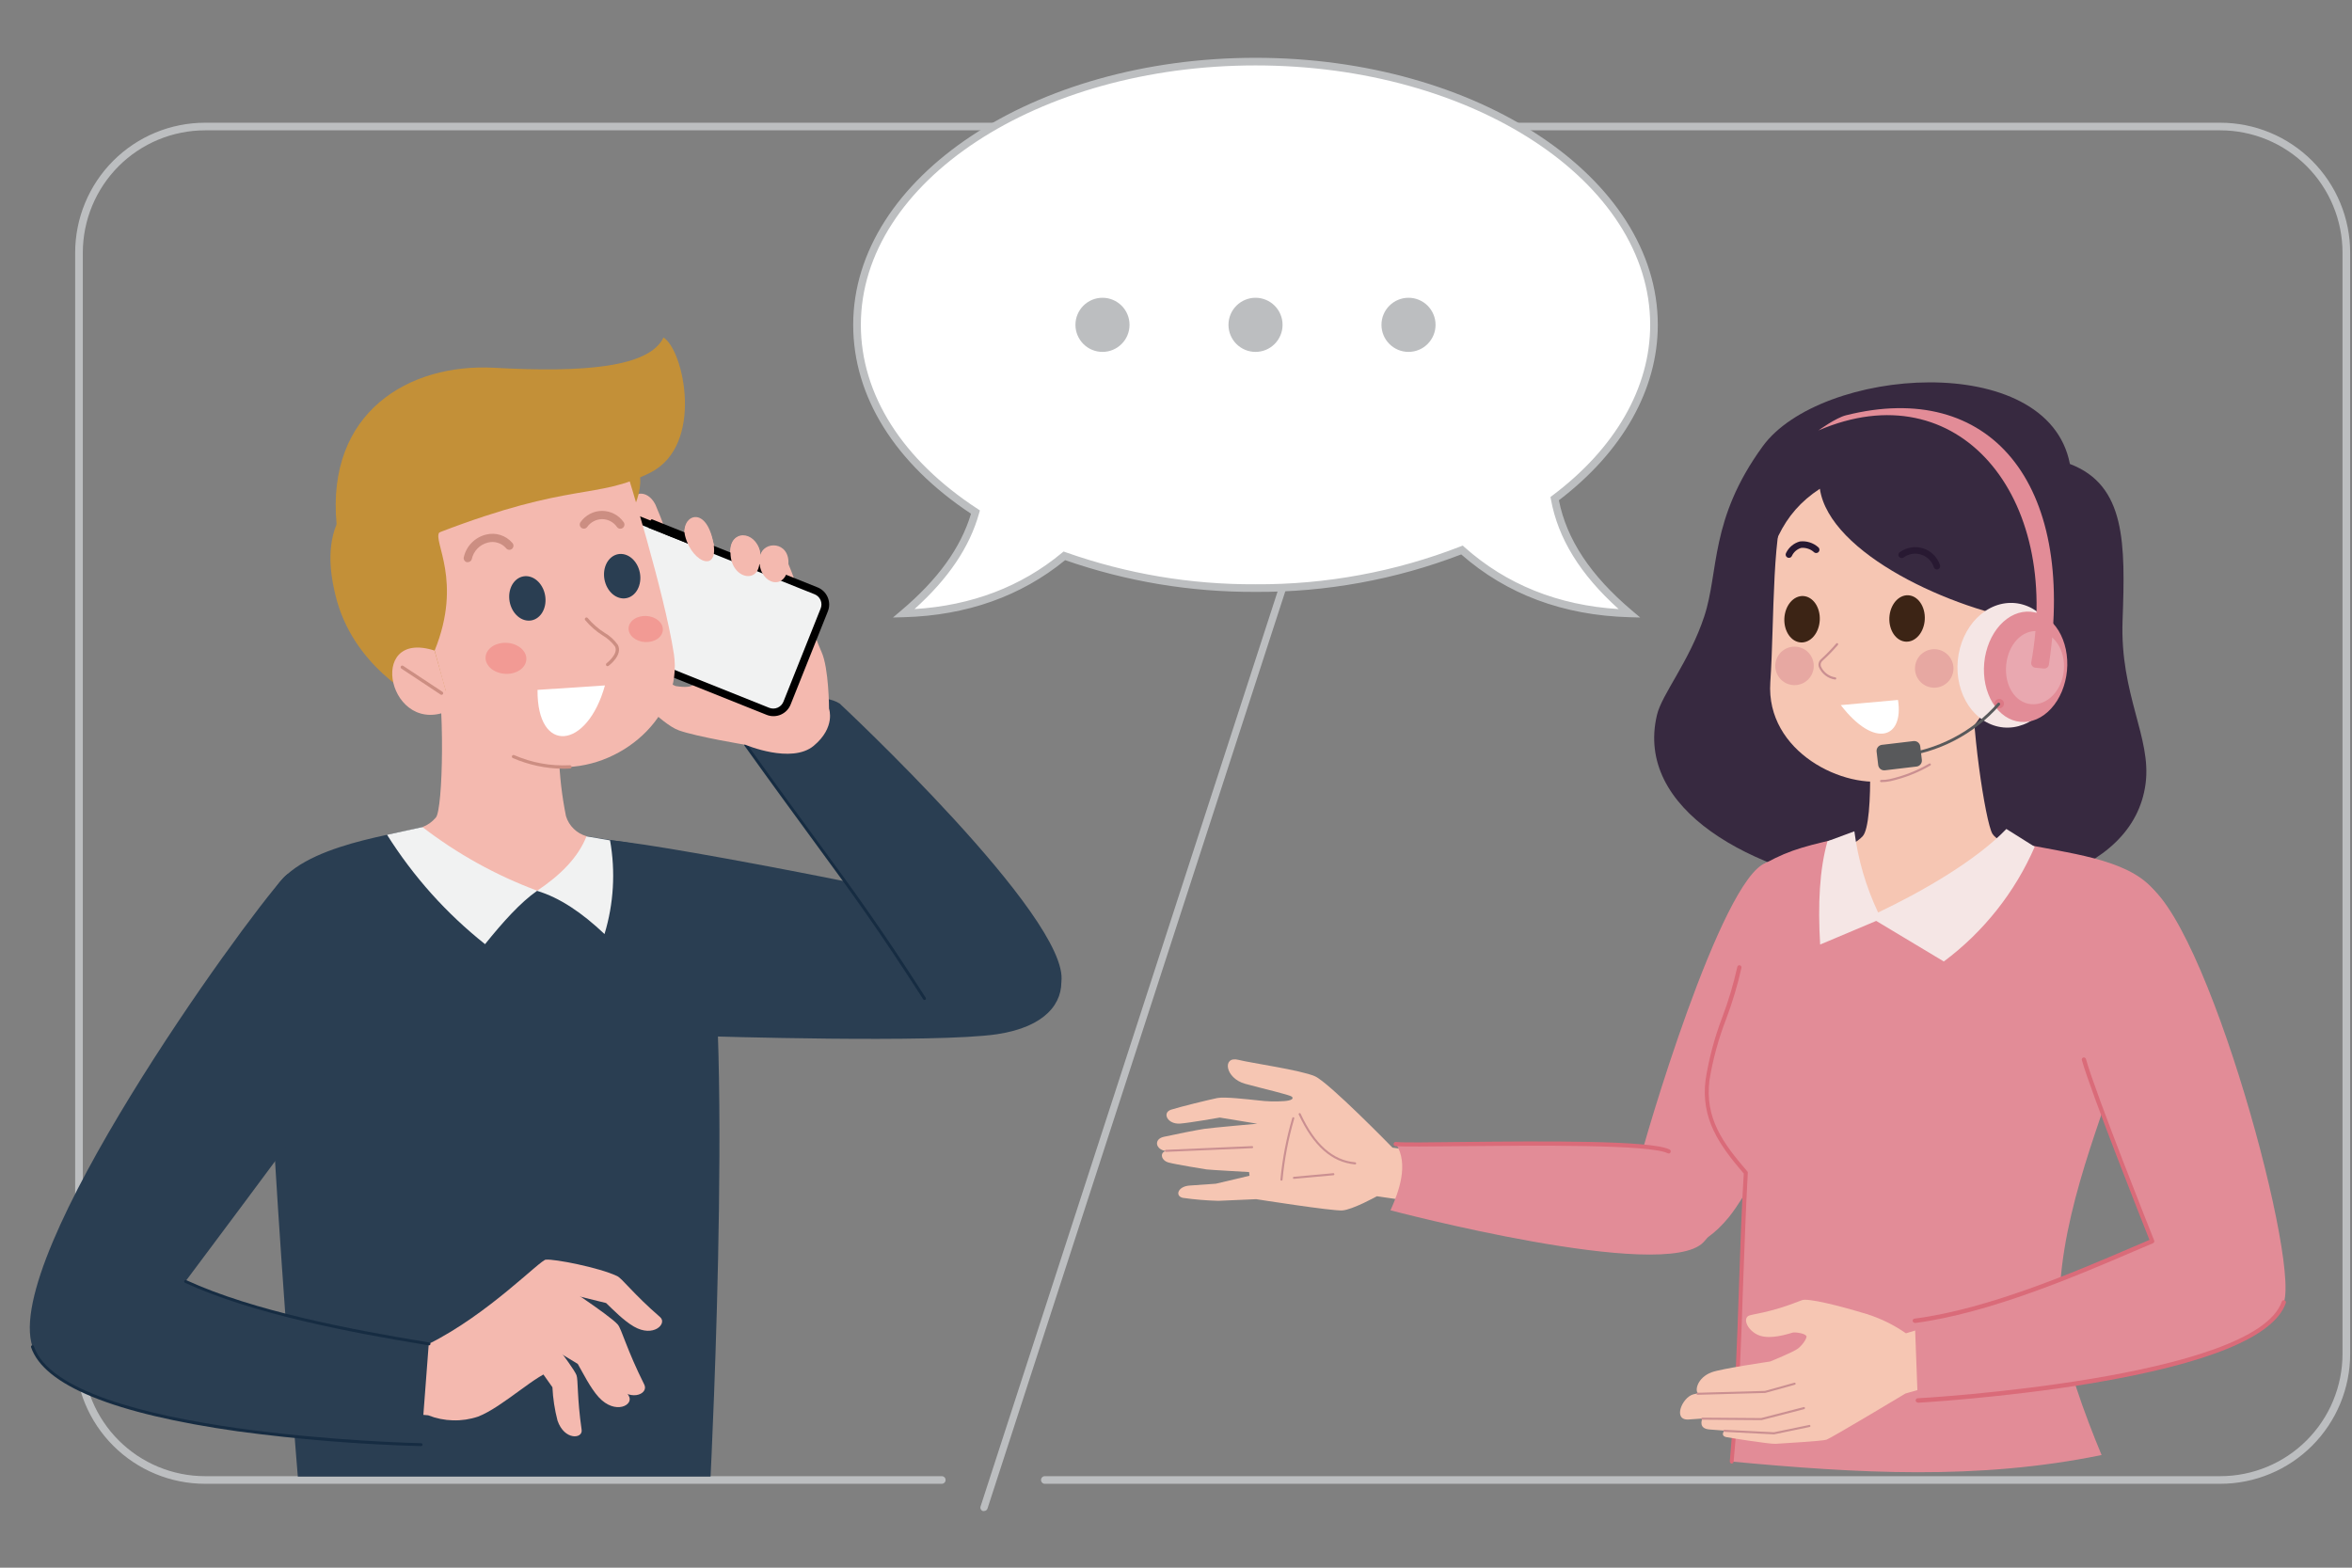 <svg xmlns="http://www.w3.org/2000/svg" xmlns:xlink="http://www.w3.org/1999/xlink" width="720" zoomAndPan="magnify" viewBox="0 0 540 360" height="480" preserveAspectRatio="xMidYMid meet" version="1.0"><rect x="0" y="0" width="540" height="360" fill="#808080" stroke="none"/><defs><clipPath id="8fa248c69b"><path d="M 225 21 L 332 21 L 332 347.023 L 225 347.023 Z M 225 21 " clip-rule="nonzero"/></clipPath><clipPath id="035d53594b"><path d="M 195 13.273 L 381 13.273 L 381 142 L 195 142 Z M 195 13.273 " clip-rule="nonzero"/></clipPath></defs><path fill="#bcbec0" d="M 509.773 340.734 L 239.988 340.734 C 239.863 340.75 239.742 340.738 239.621 340.699 C 239.504 340.66 239.398 340.598 239.305 340.516 C 239.211 340.434 239.137 340.332 239.086 340.219 C 239.035 340.105 239.012 339.984 239.012 339.859 C 239.012 339.734 239.035 339.613 239.086 339.5 C 239.137 339.387 239.211 339.289 239.305 339.203 C 239.398 339.121 239.504 339.059 239.621 339.023 C 239.742 338.984 239.863 338.973 239.988 338.984 L 509.773 338.984 C 510.691 338.984 511.605 338.938 512.52 338.848 C 513.434 338.758 514.34 338.621 515.242 338.441 C 516.141 338.262 517.031 338.035 517.91 337.77 C 518.789 337.5 519.652 337.191 520.5 336.84 C 521.348 336.488 522.176 336.094 522.988 335.66 C 523.797 335.227 524.582 334.754 525.348 334.246 C 526.109 333.734 526.848 333.188 527.559 332.602 C 528.266 332.02 528.945 331.402 529.594 330.754 C 530.246 330.102 530.859 329.422 531.441 328.711 C 532.027 328.004 532.574 327.266 533.082 326.5 C 533.594 325.738 534.066 324.949 534.5 324.141 C 534.934 323.328 535.324 322.5 535.676 321.648 C 536.027 320.801 536.336 319.938 536.605 319.059 C 536.871 318.18 537.094 317.289 537.277 316.387 C 537.457 315.484 537.59 314.578 537.684 313.664 C 537.773 312.75 537.82 311.832 537.82 310.914 L 537.82 58.004 C 537.82 57.086 537.773 56.168 537.684 55.254 C 537.59 54.336 537.457 53.43 537.277 52.527 C 537.094 51.629 536.871 50.738 536.605 49.859 C 536.336 48.977 536.027 48.113 535.676 47.266 C 535.324 46.418 534.934 45.586 534.5 44.777 C 534.066 43.965 533.594 43.18 533.082 42.414 C 532.574 41.648 532.027 40.914 531.445 40.203 C 530.859 39.492 530.246 38.812 529.594 38.16 C 528.945 37.512 528.266 36.895 527.559 36.312 C 526.848 35.73 526.109 35.184 525.348 34.672 C 524.582 34.16 523.797 33.688 522.988 33.254 C 522.176 32.82 521.348 32.43 520.5 32.074 C 519.652 31.723 518.789 31.414 517.91 31.145 C 517.031 30.879 516.141 30.656 515.242 30.477 C 514.34 30.293 513.434 30.16 512.52 30.066 C 511.605 29.977 510.691 29.93 509.773 29.93 L 340.75 29.93 C 340.527 29.906 340.34 29.809 340.191 29.641 C 340.043 29.477 339.969 29.281 339.969 29.055 C 339.969 28.832 340.043 28.637 340.191 28.469 C 340.34 28.301 340.527 28.207 340.75 28.18 L 509.773 28.18 C 510.75 28.18 511.723 28.23 512.691 28.328 C 513.664 28.422 514.629 28.566 515.586 28.758 C 516.543 28.949 517.488 29.188 518.422 29.469 C 519.355 29.754 520.27 30.082 521.172 30.457 C 522.074 30.832 522.957 31.246 523.816 31.707 C 524.676 32.168 525.512 32.672 526.324 33.215 C 527.133 33.754 527.918 34.336 528.672 34.957 C 529.426 35.574 530.148 36.23 530.84 36.922 C 531.527 37.613 532.184 38.336 532.801 39.09 C 533.422 39.844 534.004 40.629 534.543 41.438 C 535.086 42.25 535.59 43.086 536.051 43.949 C 536.508 44.809 536.926 45.691 537.301 46.594 C 537.676 47.496 538.004 48.414 538.289 49.348 C 538.57 50.281 538.809 51.227 539 52.188 C 539.191 53.145 539.336 54.109 539.434 55.082 C 539.527 56.051 539.578 57.027 539.578 58.004 L 539.578 310.914 C 539.578 311.891 539.527 312.863 539.434 313.836 C 539.336 314.809 539.191 315.773 539 316.73 C 538.809 317.688 538.57 318.633 538.289 319.566 C 538.004 320.5 537.676 321.422 537.301 322.32 C 536.926 323.223 536.508 324.105 536.051 324.969 C 535.59 325.828 535.086 326.664 534.543 327.477 C 534.004 328.289 533.422 329.07 532.801 329.828 C 532.184 330.582 531.527 331.305 530.84 331.992 C 530.148 332.684 529.426 333.34 528.672 333.961 C 527.918 334.578 527.133 335.16 526.324 335.703 C 525.512 336.246 524.676 336.746 523.816 337.207 C 522.953 337.668 522.074 338.086 521.172 338.457 C 520.27 338.832 519.355 339.16 518.422 339.445 C 517.488 339.73 516.543 339.969 515.586 340.156 C 514.629 340.348 513.664 340.492 512.691 340.59 C 511.723 340.684 510.75 340.734 509.773 340.734 Z M 509.773 340.734 " fill-opacity="1" fill-rule="nonzero"/><path fill="#bcbec0" d="M 216.324 340.734 L 47.062 340.734 C 46.086 340.734 45.113 340.684 44.145 340.59 C 43.172 340.492 42.207 340.348 41.25 340.156 C 40.293 339.969 39.348 339.73 38.414 339.445 C 37.48 339.16 36.562 338.832 35.664 338.457 C 34.762 338.086 33.879 337.668 33.02 337.207 C 32.16 336.746 31.324 336.246 30.512 335.703 C 29.699 335.16 28.918 334.578 28.164 333.961 C 27.41 333.34 26.688 332.684 25.996 331.992 C 25.309 331.305 24.652 330.582 24.031 329.828 C 23.414 329.07 22.832 328.289 22.289 327.477 C 21.746 326.664 21.246 325.828 20.785 324.969 C 20.324 324.105 19.91 323.223 19.535 322.32 C 19.16 321.422 18.832 320.5 18.547 319.566 C 18.262 318.633 18.027 317.688 17.836 316.73 C 17.645 315.773 17.5 314.809 17.402 313.836 C 17.305 312.863 17.258 311.891 17.258 310.914 L 17.258 58.004 C 17.258 57.027 17.305 56.051 17.402 55.082 C 17.5 54.109 17.645 53.145 17.836 52.188 C 18.027 51.227 18.262 50.281 18.547 49.348 C 18.832 48.414 19.16 47.496 19.535 46.594 C 19.91 45.691 20.324 44.809 20.785 43.949 C 21.246 43.086 21.746 42.25 22.289 41.438 C 22.832 40.629 23.414 39.844 24.031 39.09 C 24.652 38.336 25.309 37.613 25.996 36.922 C 26.688 36.23 27.41 35.574 28.164 34.957 C 28.918 34.336 29.699 33.754 30.512 33.215 C 31.324 32.672 32.16 32.168 33.02 31.707 C 33.879 31.246 34.762 30.832 35.664 30.457 C 36.562 30.082 37.48 29.754 38.414 29.469 C 39.348 29.188 40.293 28.949 41.25 28.758 C 42.207 28.566 43.172 28.422 44.141 28.328 C 45.113 28.23 46.086 28.18 47.062 28.18 L 319.246 28.18 C 319.371 28.168 319.492 28.18 319.609 28.219 C 319.73 28.254 319.836 28.316 319.93 28.398 C 320.023 28.484 320.094 28.582 320.145 28.695 C 320.199 28.809 320.223 28.93 320.223 29.055 C 320.223 29.18 320.199 29.301 320.145 29.414 C 320.094 29.527 320.023 29.629 319.93 29.711 C 319.836 29.793 319.73 29.855 319.609 29.895 C 319.492 29.934 319.371 29.945 319.246 29.93 L 47.062 29.93 C 46.145 29.93 45.227 29.977 44.316 30.066 C 43.402 30.16 42.492 30.293 41.594 30.477 C 40.691 30.656 39.805 30.879 38.926 31.145 C 38.047 31.414 37.184 31.723 36.336 32.074 C 35.484 32.43 34.656 32.82 33.848 33.254 C 33.039 33.688 32.25 34.16 31.488 34.672 C 30.723 35.184 29.988 35.73 29.277 36.312 C 28.57 36.895 27.891 37.512 27.238 38.16 C 26.59 38.812 25.973 39.492 25.391 40.203 C 24.809 40.914 24.262 41.648 23.754 42.414 C 23.242 43.18 22.77 43.965 22.336 44.777 C 21.902 45.586 21.512 46.418 21.16 47.266 C 20.809 48.113 20.496 48.977 20.23 49.859 C 19.965 50.738 19.738 51.629 19.559 52.527 C 19.379 53.43 19.242 54.336 19.152 55.254 C 19.062 56.168 19.016 57.086 19.016 58.004 L 19.016 310.914 C 19.016 311.832 19.062 312.75 19.152 313.664 C 19.242 314.578 19.379 315.484 19.559 316.387 C 19.738 317.289 19.965 318.18 20.23 319.059 C 20.496 319.938 20.809 320.801 21.16 321.648 C 21.512 322.5 21.902 323.328 22.336 324.141 C 22.77 324.949 23.242 325.738 23.754 326.5 C 24.262 327.266 24.809 328.004 25.391 328.715 C 25.973 329.422 26.59 330.105 27.238 330.754 C 27.891 331.402 28.57 332.02 29.277 332.602 C 29.988 333.188 30.723 333.734 31.488 334.246 C 32.25 334.754 33.039 335.227 33.848 335.66 C 34.656 336.094 35.484 336.488 36.336 336.84 C 37.184 337.191 38.047 337.5 38.926 337.77 C 39.805 338.035 40.691 338.262 41.594 338.441 C 42.492 338.621 43.402 338.758 44.316 338.848 C 45.227 338.938 46.145 338.984 47.062 338.984 L 216.324 338.984 C 216.547 339.012 216.734 339.105 216.883 339.273 C 217.031 339.441 217.105 339.637 217.105 339.859 C 217.105 340.086 217.031 340.281 216.883 340.445 C 216.734 340.613 216.547 340.711 216.324 340.734 Z M 216.324 340.734 " fill-opacity="1" fill-rule="nonzero"/><path fill="#2a3e52" d="M 140.094 192.949 C 155.594 194.348 222.859 207.844 230.188 210.332 C 245.492 215.406 251.145 234.156 228.926 237.492 C 214.902 239.598 162.043 237.949 162.043 237.949 C 162.043 237.949 130.086 192.102 140.094 192.949 Z M 140.094 192.949 " fill-opacity="1" fill-rule="nonzero"/><path fill="#2a3e52" d="M 192.781 161.562 C 192.781 161.562 245.633 210.84 243.68 225.453 C 241.723 240.066 217.324 237.199 212.254 229.301 C 196.723 205.125 191.48 199.414 171.191 171.012 C 167.48 165.832 185.805 157.105 192.781 161.562 Z M 192.781 161.562 " fill-opacity="1" fill-rule="nonzero"/><path fill="#162c42" d="M 212.254 229.637 C 212.133 229.637 212.039 229.586 211.973 229.484 C 201.508 213.188 195.691 205.246 186.855 193.188 C 182.516 187.234 177.531 180.477 170.91 171.207 C 170.855 171.133 170.836 171.047 170.855 170.957 C 170.871 170.863 170.914 170.789 170.992 170.734 C 171.07 170.684 171.152 170.664 171.246 170.68 C 171.336 170.695 171.41 170.742 171.465 170.816 C 178.086 180.086 183.023 186.832 187.398 192.797 C 196.234 204.855 202.062 212.828 212.539 229.125 C 212.586 229.203 212.598 229.285 212.578 229.375 C 212.562 229.461 212.516 229.531 212.438 229.582 C 212.383 229.621 212.324 229.641 212.254 229.637 Z M 212.254 229.637 " fill-opacity="1" fill-rule="nonzero"/><path fill="#f4b9af" d="M 181.016 129.523 C 182.602 133.195 186.91 145.98 188.613 149.707 C 190.316 153.434 190.34 162.746 190.34 162.746 C 190.34 162.746 191.914 167.016 186.824 171.262 C 181.734 175.512 171.16 171.035 171.16 171.035 C 171.16 171.035 159.98 169.188 155.867 167.723 C 151.754 166.254 144.848 158.246 141.625 156.434 C 137.438 154.086 142.43 150 147.691 152.816 C 149.559 153.816 154.27 157.348 155.117 157.543 C 159.461 158.246 159.859 156.934 159.461 155.707 C 159.059 154.477 153.176 143.691 152.805 142.668 L 148.562 128.988 C 148.562 128.988 145.773 118.703 145.207 115.844 C 144.645 112.988 148.562 112.105 150.461 115.844 C 152.113 119.641 153.492 123.535 154.598 127.523 L 158.059 135.02 L 159.285 134.801 C 159.285 134.801 157.797 126.109 157.246 123.168 C 156.387 118.625 161.891 117.918 163.422 123.395 C 164.508 127.133 166.223 133.793 166.223 133.793 L 167.309 133.793 C 167.309 133.793 167.414 130.934 167.645 126.469 C 167.949 120.602 174.785 123.395 174.516 127.621 C 175.547 124.266 179.422 125.828 181.016 129.523 Z M 181.016 129.523 " fill-opacity="1" fill-rule="nonzero"/><path fill="#cc8e82" d="M 177.531 157.922 C 177.434 157.922 177.348 157.891 177.27 157.824 C 174.523 155.52 166.137 155.531 162.074 155.848 C 161.965 155.859 161.871 155.832 161.785 155.758 C 161.703 155.688 161.656 155.598 161.652 155.488 C 161.641 155.379 161.672 155.281 161.742 155.199 C 161.812 155.113 161.902 155.066 162.012 155.055 C 162.5 155.055 174.09 154.129 177.77 157.227 C 177.848 157.305 177.887 157.398 177.887 157.508 C 177.887 157.617 177.848 157.715 177.77 157.793 C 177.707 157.863 177.625 157.906 177.531 157.922 Z M 177.531 157.922 " fill-opacity="1" fill-rule="nonzero"/><path fill="#f1f2f2" d="M 125.328 139.285 L 133.879 117.879 C 134.047 117.465 134.285 117.094 134.598 116.773 C 134.91 116.453 135.273 116.203 135.684 116.027 C 136.094 115.852 136.523 115.762 136.973 115.754 C 137.418 115.75 137.852 115.828 138.266 115.996 L 187.379 135.648 C 187.797 135.816 188.164 136.055 188.484 136.367 C 188.805 136.68 189.055 137.043 189.23 137.453 C 189.406 137.867 189.496 138.297 189.504 138.742 C 189.508 139.191 189.43 139.625 189.262 140.039 L 180.711 161.445 C 180.547 161.863 180.305 162.23 179.992 162.551 C 179.68 162.871 179.32 163.121 178.906 163.297 C 178.496 163.473 178.066 163.566 177.621 163.57 C 177.172 163.578 176.738 163.496 176.324 163.328 L 127.211 143.676 C 126.793 143.512 126.426 143.273 126.105 142.957 C 125.785 142.645 125.539 142.285 125.359 141.871 C 125.184 141.461 125.094 141.031 125.09 140.582 C 125.082 140.133 125.164 139.703 125.328 139.285 Z M 125.328 139.285 " fill-opacity="1" fill-rule="nonzero"/><path fill="#000000" d="M 134.691 118.223 C 134.812 117.914 134.992 117.641 135.223 117.402 C 135.453 117.164 135.723 116.98 136.027 116.848 C 136.332 116.719 136.652 116.648 136.984 116.645 C 137.316 116.641 137.637 116.699 137.945 116.82 L 187.02 136.465 C 187.328 136.59 187.602 136.766 187.84 136.996 C 188.078 137.23 188.262 137.5 188.395 137.805 C 188.523 138.109 188.594 138.43 188.598 138.762 C 188.602 139.094 188.543 139.414 188.418 139.723 L 179.867 161.137 C 179.742 161.445 179.562 161.719 179.332 161.957 C 179.098 162.191 178.832 162.379 178.527 162.508 C 178.219 162.641 177.902 162.707 177.57 162.715 C 177.238 162.719 176.918 162.66 176.609 162.539 L 127.535 142.887 C 127.227 142.762 126.953 142.586 126.715 142.352 C 126.48 142.121 126.293 141.852 126.164 141.547 C 126.031 141.242 125.965 140.922 125.957 140.59 C 125.953 140.258 126.012 139.934 126.137 139.625 L 134.691 118.223 M 133.082 117.582 L 124.531 138.996 C 124.426 139.254 124.352 139.52 124.301 139.793 C 124.25 140.066 124.227 140.344 124.23 140.621 C 124.234 140.902 124.266 141.176 124.324 141.449 C 124.383 141.719 124.469 141.984 124.578 142.238 C 124.688 142.496 124.82 142.738 124.977 142.969 C 125.137 143.195 125.312 143.406 125.512 143.602 C 125.711 143.797 125.926 143.969 126.16 144.121 C 126.395 144.273 126.637 144.402 126.895 144.504 L 176.012 164.156 C 176.27 164.262 176.535 164.336 176.809 164.387 C 177.082 164.438 177.359 164.461 177.637 164.457 C 177.914 164.453 178.188 164.422 178.461 164.367 C 178.73 164.309 178.996 164.227 179.25 164.117 C 179.504 164.008 179.746 163.871 179.977 163.715 C 180.207 163.559 180.418 163.383 180.613 163.184 C 180.805 162.984 180.98 162.77 181.133 162.535 C 181.285 162.305 181.41 162.059 181.516 161.801 L 190.07 140.387 C 190.172 140.129 190.25 139.863 190.301 139.59 C 190.352 139.316 190.375 139.039 190.371 138.762 C 190.367 138.48 190.336 138.207 190.277 137.934 C 190.219 137.66 190.137 137.398 190.027 137.141 C 189.918 136.887 189.781 136.645 189.625 136.414 C 189.469 136.184 189.289 135.973 189.09 135.777 C 188.891 135.586 188.672 135.41 188.441 135.262 C 188.207 135.109 187.961 134.98 187.703 134.879 L 138.598 115.227 C 138.34 115.121 138.074 115.043 137.801 114.992 C 137.527 114.941 137.25 114.918 136.973 114.922 C 136.691 114.926 136.418 114.953 136.145 115.012 C 135.875 115.07 135.609 115.152 135.352 115.262 C 135.098 115.371 134.855 115.504 134.625 115.664 C 134.395 115.82 134.184 115.996 133.988 116.195 C 133.793 116.395 133.621 116.613 133.469 116.844 C 133.316 117.078 133.188 117.324 133.082 117.582 Z M 133.082 117.582 " fill-opacity="1" fill-rule="nonzero"/><path fill="#000000" d="M 127.012 132.957 L 130.738 123.625 C 130.777 123.527 130.848 123.453 130.945 123.41 C 131.047 123.371 131.145 123.367 131.246 123.41 L 133.605 124.352 C 133.703 124.391 133.773 124.461 133.816 124.562 C 133.859 124.66 133.863 124.762 133.82 124.859 L 130.094 134.191 C 130.055 134.293 129.984 134.363 129.887 134.406 C 129.785 134.449 129.688 134.449 129.586 134.41 L 127.227 133.465 C 127.129 133.426 127.059 133.355 127.016 133.258 C 126.973 133.156 126.969 133.059 127.012 132.957 Z M 127.012 132.957 " fill-opacity="1" fill-rule="nonzero"/><path fill="#000000" d="M 137.582 148.949 L 138.219 147.355 C 138.266 147.234 138.352 147.195 138.473 147.246 L 142.492 148.855 C 142.613 148.902 142.652 148.988 142.602 149.109 L 141.965 150.703 C 141.918 150.824 141.832 150.859 141.711 150.812 L 137.691 149.203 C 137.57 149.152 137.531 149.07 137.582 148.949 Z M 137.582 148.949 " fill-opacity="1" fill-rule="nonzero"/><path fill="#000000" d="M 158.945 123.258 L 158.371 124.691 C 158.344 124.766 158.293 124.816 158.223 124.848 C 158.148 124.879 158.078 124.879 158.004 124.848 L 148.984 121.238 C 148.914 121.211 148.859 121.16 148.828 121.09 C 148.801 121.016 148.797 120.945 148.828 120.871 L 149.398 119.441 C 149.43 119.367 149.48 119.316 149.551 119.285 C 149.621 119.254 149.695 119.254 149.766 119.281 L 158.785 122.891 C 158.859 122.922 158.91 122.973 158.941 123.043 C 158.973 123.113 158.973 123.188 158.945 123.258 Z M 158.945 123.258 " fill-opacity="1" fill-rule="nonzero"/><path fill="#000000" d="M 131.309 146.449 L 131.945 144.855 C 131.992 144.734 132.078 144.699 132.199 144.746 L 136.219 146.355 C 136.34 146.402 136.375 146.488 136.328 146.609 L 135.691 148.203 C 135.645 148.324 135.559 148.359 135.438 148.312 L 131.418 146.703 C 131.297 146.656 131.258 146.57 131.309 146.449 Z M 131.309 146.449 " fill-opacity="1" fill-rule="nonzero"/><path fill="#f4b9af" d="M 157.301 123.09 C 158.973 129.609 165.809 131.859 163.477 123.32 C 161.445 115.855 156.191 118.789 157.301 123.09 Z M 157.301 123.09 " fill-opacity="1" fill-rule="nonzero"/><path fill="#f4b9af" d="M 167.73 126.395 C 167.34 132.836 174.375 134.5 174.375 128.871 C 174.375 134.215 180.691 136.062 181.016 129.523 C 181.297 124.223 175.273 124.176 174.602 127.547 C 174.266 122.309 168.055 120.973 167.73 126.395 Z M 167.73 126.395 " fill-opacity="1" fill-rule="nonzero"/><path fill="#2a3e52" d="M 134.668 192.016 L 96.992 189.93 C 89.168 192.023 65.59 194.598 61.977 206.691 C 58.363 218.785 68.379 339.074 68.379 339.074 L 163.141 339.074 C 163.141 339.074 169.152 219.762 160.535 203.379 C 155.539 193.707 146.859 194.176 134.668 192.016 Z M 134.668 192.016 " fill-opacity="1" fill-rule="nonzero"/><path fill="#f1f2f2" d="M 96.992 189.93 L 88.863 191.699 C 94.945 201.344 102.445 209.715 111.363 216.816 C 115.457 211.73 119.484 207.246 123.305 204.574 C 128.547 206.137 133.703 209.668 138.793 214.492 C 139.848 211.008 140.484 207.445 140.699 203.812 C 140.914 200.176 140.703 196.566 140.062 192.98 L 134.637 192.047 Z M 96.992 189.93 " fill-opacity="1" fill-rule="nonzero"/><path fill="#f4b9af" d="M 129.078 159.672 C 127.797 168.969 128.086 178.219 129.945 187.418 C 130.289 188.539 130.879 189.508 131.719 190.324 C 132.555 191.141 133.539 191.703 134.668 192.016 C 132.715 196.98 128.59 201.008 123.336 204.539 C 113.828 200.984 105.047 196.113 96.992 189.93 C 98.199 189.465 99.219 188.738 100.055 187.754 C 101.703 186.051 102.301 161.234 99.77 149.359 Z M 129.078 159.672 " fill-opacity="1" fill-rule="nonzero"/><path fill="#c39038" d="M 77.281 120.398 C 74.645 126.699 76.379 133.977 77 136.605 C 80.852 152.816 95.289 160.312 97.773 161.594 C 130.043 141.754 150.547 117.594 146.5 107.738 C 140.922 94.148 86.215 99.016 77.281 120.398 Z M 77.281 120.398 " fill-opacity="1" fill-rule="nonzero"/><path fill="#f4b9af" d="M 143.863 108.195 C 143.863 108.195 152.547 136.031 154.715 150.152 C 156.887 164.277 142.461 177.152 127.582 176.098 C 112.699 175.043 103.602 162.953 103.602 162.953 C 103.602 162.953 102.18 158.41 99.793 149.395 C 106.305 133.348 99.273 124.211 100.879 122.234 C 103.668 118.82 143.863 108.195 143.863 108.195 Z M 143.863 108.195 " fill-opacity="1" fill-rule="nonzero"/><path fill="#f29a94" d="M 116.375 147.621 C 116.684 147.641 116.988 147.68 117.285 147.742 C 117.586 147.809 117.871 147.891 118.152 147.996 C 118.43 148.105 118.691 148.23 118.941 148.375 C 119.188 148.52 119.418 148.68 119.625 148.859 C 119.832 149.039 120.016 149.23 120.176 149.434 C 120.332 149.637 120.465 149.852 120.57 150.074 C 120.676 150.297 120.75 150.523 120.797 150.758 C 120.844 150.988 120.859 151.223 120.844 151.457 C 120.832 151.691 120.789 151.918 120.715 152.145 C 120.641 152.371 120.539 152.59 120.406 152.797 C 120.277 153.004 120.121 153.203 119.938 153.387 C 119.758 153.57 119.551 153.738 119.324 153.891 C 119.098 154.043 118.852 154.176 118.59 154.289 C 118.324 154.406 118.051 154.5 117.762 154.57 C 117.473 154.645 117.176 154.691 116.871 154.723 C 116.566 154.75 116.262 154.754 115.953 154.734 C 115.645 154.715 115.344 154.676 115.043 154.613 C 114.746 154.547 114.457 154.465 114.176 154.355 C 113.898 154.25 113.637 154.125 113.387 153.98 C 113.141 153.836 112.914 153.672 112.703 153.496 C 112.496 153.316 112.312 153.125 112.156 152.922 C 111.996 152.719 111.863 152.504 111.758 152.281 C 111.652 152.059 111.578 151.832 111.531 151.598 C 111.484 151.363 111.469 151.133 111.484 150.898 C 111.496 150.664 111.543 150.434 111.613 150.211 C 111.688 149.984 111.789 149.766 111.922 149.559 C 112.051 149.348 112.207 149.152 112.391 148.969 C 112.574 148.785 112.777 148.617 113.004 148.465 C 113.23 148.312 113.477 148.18 113.738 148.066 C 114.004 147.949 114.281 147.855 114.57 147.785 C 114.859 147.711 115.156 147.66 115.457 147.633 C 115.762 147.605 116.07 147.602 116.375 147.621 Z M 116.375 147.621 " fill-opacity="1" fill-rule="nonzero"/><path fill="#f29a94" d="M 148.43 141.453 C 148.949 141.484 149.449 141.59 149.922 141.77 C 150.395 141.953 150.805 142.195 151.16 142.496 C 151.512 142.801 151.777 143.141 151.953 143.52 C 152.133 143.898 152.207 144.285 152.184 144.68 C 152.16 145.078 152.039 145.453 151.816 145.809 C 151.594 146.164 151.293 146.473 150.906 146.73 C 150.52 146.988 150.082 147.18 149.594 147.301 C 149.102 147.426 148.594 147.473 148.074 147.441 C 147.551 147.41 147.055 147.305 146.582 147.121 C 146.109 146.941 145.695 146.699 145.344 146.398 C 144.992 146.094 144.727 145.754 144.551 145.375 C 144.371 144.996 144.293 144.609 144.316 144.211 C 144.344 143.816 144.465 143.441 144.688 143.086 C 144.906 142.73 145.211 142.422 145.598 142.164 C 145.98 141.906 146.422 141.715 146.91 141.594 C 147.402 141.469 147.906 141.422 148.43 141.453 Z M 148.43 141.453 " fill-opacity="1" fill-rule="nonzero"/><path fill="#cc8e82" d="M 129.328 176.531 C 125.305 176.492 121.445 175.676 117.746 174.086 C 117.652 174.047 117.586 173.98 117.547 173.883 C 117.508 173.789 117.512 173.691 117.551 173.598 C 117.59 173.504 117.66 173.438 117.754 173.398 C 117.852 173.363 117.945 173.363 118.039 173.402 C 122.125 175.172 126.391 175.945 130.836 175.727 C 130.941 175.723 131.031 175.754 131.109 175.82 C 131.188 175.887 131.23 175.973 131.238 176.074 C 131.25 176.18 131.223 176.273 131.152 176.355 C 131.086 176.434 130.996 176.477 130.891 176.477 C 130.379 176.52 129.859 176.531 129.328 176.531 Z M 129.328 176.531 " fill-opacity="1" fill-rule="nonzero"/><path fill="#f4b9af" d="M 103.582 162.953 C 89.32 169.914 83.738 144.234 99.77 149.395 Z M 103.582 162.953 " fill-opacity="1" fill-rule="nonzero"/><path fill="#c39038" d="M 100.848 122.266 C 131.379 110.512 136.914 114.812 149.332 108.523 C 161.75 102.23 157.016 80.363 152.328 77.504 C 149.07 84.34 134.082 85.598 113.504 84.457 C 93.867 83.371 74.859 94.672 77.281 120.398 C 77.922 127.188 100.848 122.266 100.848 122.266 Z M 100.848 122.266 " fill-opacity="1" fill-rule="nonzero"/><path fill="#cc8e82" d="M 101.379 159.562 C 101.301 159.562 101.227 159.539 101.16 159.496 L 92.152 153.531 C 92.066 153.473 92.012 153.391 91.988 153.289 C 91.969 153.184 91.988 153.09 92.043 153 C 92.102 152.914 92.184 152.863 92.285 152.844 C 92.387 152.828 92.477 152.844 92.562 152.902 L 101.586 158.867 C 101.672 158.926 101.723 159.004 101.746 159.105 C 101.766 159.207 101.75 159.301 101.691 159.387 C 101.617 159.5 101.512 159.559 101.379 159.562 Z M 101.379 159.562 " fill-opacity="1" fill-rule="nonzero"/><path fill="#2a3e52" d="M 125.141 136.66 C 125.203 136.992 125.238 137.324 125.246 137.66 C 125.254 137.996 125.234 138.324 125.191 138.652 C 125.145 138.977 125.074 139.293 124.977 139.594 C 124.879 139.898 124.758 140.184 124.613 140.453 C 124.469 140.723 124.301 140.973 124.113 141.195 C 123.926 141.422 123.719 141.621 123.496 141.793 C 123.273 141.965 123.035 142.109 122.785 142.223 C 122.535 142.336 122.277 142.418 122.012 142.469 C 121.746 142.516 121.473 142.535 121.199 142.516 C 120.926 142.5 120.652 142.453 120.383 142.371 C 120.113 142.289 119.852 142.18 119.594 142.035 C 119.34 141.891 119.094 141.719 118.863 141.52 C 118.629 141.32 118.414 141.098 118.215 140.848 C 118.016 140.602 117.836 140.332 117.676 140.047 C 117.52 139.758 117.383 139.457 117.27 139.141 C 117.156 138.824 117.07 138.5 117.008 138.168 C 116.949 137.836 116.914 137.504 116.906 137.168 C 116.898 136.832 116.914 136.504 116.961 136.18 C 117.008 135.852 117.078 135.539 117.176 135.234 C 117.273 134.93 117.395 134.645 117.539 134.375 C 117.684 134.105 117.852 133.859 118.039 133.633 C 118.227 133.406 118.434 133.207 118.656 133.035 C 118.879 132.863 119.113 132.719 119.363 132.605 C 119.613 132.492 119.875 132.41 120.141 132.363 C 120.406 132.312 120.676 132.297 120.953 132.312 C 121.227 132.328 121.496 132.375 121.766 132.457 C 122.039 132.539 122.301 132.652 122.559 132.793 C 122.812 132.938 123.059 133.109 123.289 133.309 C 123.523 133.508 123.738 133.73 123.938 133.98 C 124.137 134.23 124.316 134.496 124.473 134.785 C 124.633 135.07 124.77 135.375 124.883 135.688 C 124.992 136.004 125.082 136.328 125.141 136.66 Z M 125.141 136.66 " fill-opacity="1" fill-rule="nonzero"/><path fill="#2a3e52" d="M 146.914 131.559 C 146.977 131.891 147.008 132.223 147.02 132.559 C 147.027 132.895 147.008 133.223 146.961 133.547 C 146.918 133.875 146.844 134.188 146.746 134.492 C 146.652 134.797 146.527 135.082 146.383 135.352 C 146.238 135.621 146.07 135.867 145.883 136.094 C 145.695 136.32 145.492 136.52 145.266 136.691 C 145.043 136.863 144.809 137.008 144.559 137.121 C 144.309 137.234 144.051 137.316 143.781 137.363 C 143.516 137.414 143.246 137.43 142.973 137.414 C 142.699 137.398 142.426 137.352 142.156 137.27 C 141.887 137.188 141.621 137.074 141.367 136.934 C 141.109 136.789 140.867 136.617 140.633 136.418 C 140.402 136.219 140.184 135.996 139.984 135.746 C 139.785 135.496 139.605 135.23 139.449 134.941 C 139.289 134.656 139.152 134.352 139.043 134.039 C 138.93 133.723 138.844 133.398 138.781 133.066 C 138.719 132.734 138.684 132.402 138.676 132.066 C 138.668 131.73 138.688 131.402 138.73 131.074 C 138.777 130.75 138.848 130.434 138.945 130.133 C 139.043 129.828 139.164 129.543 139.309 129.273 C 139.457 129.004 139.621 128.754 139.809 128.531 C 139.996 128.305 140.203 128.105 140.426 127.934 C 140.648 127.758 140.887 127.617 141.137 127.504 C 141.387 127.391 141.645 127.309 141.91 127.258 C 142.18 127.211 142.449 127.191 142.723 127.211 C 142.996 127.227 143.27 127.273 143.539 127.355 C 143.809 127.438 144.07 127.547 144.328 127.691 C 144.586 127.836 144.828 128.008 145.062 128.207 C 145.293 128.406 145.508 128.629 145.707 128.879 C 145.906 129.125 146.086 129.395 146.246 129.68 C 146.406 129.969 146.539 130.27 146.652 130.586 C 146.766 130.902 146.852 131.227 146.914 131.559 Z M 146.914 131.559 " fill-opacity="1" fill-rule="nonzero"/><path fill="#cc8e82" d="M 139.5 152.988 C 139.375 152.984 139.273 152.934 139.195 152.836 C 139.133 152.754 139.113 152.66 139.125 152.555 C 139.141 152.453 139.188 152.371 139.27 152.305 C 139.27 152.305 142.094 150.133 141.191 148.449 C 140.41 147.402 139.453 146.551 138.324 145.895 C 136.816 144.934 135.492 143.77 134.344 142.398 C 134.281 142.312 134.258 142.215 134.273 142.113 C 134.293 142.008 134.344 141.926 134.43 141.863 C 134.512 141.801 134.605 141.777 134.707 141.793 C 134.809 141.809 134.891 141.855 134.949 141.941 C 136.051 143.246 137.32 144.359 138.762 145.277 C 139.996 145.988 141.027 146.926 141.855 148.09 C 143.059 150.383 139.867 152.816 139.684 152.914 C 139.629 152.957 139.566 152.98 139.5 152.988 Z M 139.5 152.988 " fill-opacity="1" fill-rule="nonzero"/><path fill="#cc8e82" d="M 107.402 129.09 C 107.324 129.098 107.242 129.098 107.164 129.09 C 106.91 129.023 106.719 128.875 106.59 128.652 C 106.457 128.426 106.426 128.188 106.488 127.938 C 106.633 127.309 106.859 126.711 107.168 126.145 C 107.48 125.578 107.863 125.066 108.316 124.609 C 108.77 124.152 109.277 123.766 109.84 123.449 C 110.402 123.133 110.996 122.902 111.625 122.754 C 112.16 122.621 112.707 122.562 113.262 122.578 C 113.812 122.594 114.355 122.688 114.883 122.852 C 115.41 123.02 115.906 123.258 116.367 123.559 C 116.828 123.863 117.242 124.227 117.605 124.645 C 117.699 124.738 117.77 124.848 117.82 124.973 C 117.867 125.094 117.891 125.223 117.883 125.355 C 117.879 125.488 117.844 125.613 117.785 125.734 C 117.727 125.855 117.648 125.957 117.547 126.043 C 117.441 126.125 117.328 126.188 117.199 126.223 C 117.074 126.262 116.941 126.27 116.812 126.25 C 116.68 126.234 116.559 126.191 116.445 126.121 C 116.332 126.051 116.238 125.961 116.16 125.852 C 115.645 125.273 115.016 124.871 114.273 124.645 C 113.535 124.418 112.789 124.398 112.035 124.59 C 111.578 124.699 111.141 124.871 110.73 125.105 C 110.32 125.336 109.949 125.621 109.621 125.961 C 109.293 126.301 109.016 126.68 108.793 127.094 C 108.57 127.512 108.41 127.953 108.312 128.414 C 108.254 128.617 108.141 128.781 107.973 128.906 C 107.801 129.031 107.613 129.09 107.402 129.09 Z M 107.402 129.09 " fill-opacity="1" fill-rule="nonzero"/><path fill="#cc8e82" d="M 142.43 121.418 C 142.113 121.418 141.859 121.289 141.668 121.039 C 141.277 120.469 140.777 120.02 140.168 119.699 C 139.559 119.375 138.906 119.215 138.219 119.211 C 137.543 119.227 136.906 119.391 136.305 119.707 C 135.707 120.02 135.211 120.453 134.82 121.004 C 134.668 121.215 134.461 121.344 134.203 121.387 C 133.945 121.43 133.711 121.375 133.496 121.223 C 133.285 121.066 133.156 120.863 133.117 120.602 C 133.078 120.344 133.133 120.109 133.289 119.898 C 133.566 119.5 133.891 119.141 134.254 118.82 C 134.617 118.5 135.016 118.227 135.445 118.004 C 135.879 117.777 136.328 117.609 136.801 117.492 C 137.27 117.379 137.75 117.32 138.234 117.32 C 138.719 117.32 139.195 117.379 139.668 117.492 C 140.141 117.609 140.59 117.777 141.02 118.004 C 141.453 118.227 141.848 118.5 142.215 118.82 C 142.578 119.141 142.898 119.5 143.18 119.898 C 143.336 120.105 143.395 120.34 143.359 120.598 C 143.324 120.855 143.203 121.066 142.992 121.223 C 142.828 121.352 142.641 121.418 142.43 121.418 Z M 142.43 121.418 " fill-opacity="1" fill-rule="nonzero"/><path fill="#ffffff" d="M 123.414 158.422 C 123.27 173.34 134.809 172.152 138.891 157.398 Z M 123.414 158.422 " fill-opacity="1" fill-rule="nonzero"/><path fill="#f4b9af" d="M 145.523 304.621 C 150.059 307.25 153.273 303.926 151.547 302.449 C 145.34 297.082 142.863 293.574 141.68 293.031 C 137.523 291.051 127.18 289.062 125.398 289.27 C 123.574 291.934 124.105 295.789 128.297 296.551 L 139.152 299.223 C 140.746 300.742 143.188 303.273 145.523 304.621 Z M 145.523 304.621 " fill-opacity="1" fill-rule="nonzero"/><path fill="#f4b9af" d="M 140.855 317.637 C 144.359 322.234 149.051 320.199 147.922 317.953 C 143.871 309.859 142.734 305.242 141.855 304.188 C 140.031 302.016 126.832 293.441 126.832 293.441 C 123.836 295.375 122.762 299.504 126.699 302.133 L 136.645 309.469 C 137.664 311.609 139.055 315.281 140.855 317.637 Z M 140.855 317.637 " fill-opacity="1" fill-rule="nonzero"/><path fill="#f4b9af" d="M 137.457 320.844 C 141.266 325.004 145.652 322.625 144.352 320.527 C 139.715 313.008 138.207 308.578 137.262 307.664 C 135.297 305.688 121.707 298.527 121.707 298.527 C 118.961 300.699 118.277 304.773 122.328 306.938 L 132.648 313.203 C 133.832 315.246 135.504 318.691 137.457 320.844 Z M 137.457 320.844 " fill-opacity="1" fill-rule="nonzero"/><path fill="#f4b9af" d="M 128.004 326.23 C 129.578 330.816 133.844 330.434 133.539 328.34 C 132.453 320.832 132.77 316.855 132.355 315.781 C 131.477 313.605 123.227 303.254 123.227 303.254 C 120.34 304.004 118.387 307 120.84 310.086 L 126.832 318.562 C 126.957 321.156 127.348 323.715 128.004 326.23 Z M 128.004 326.23 " fill-opacity="1" fill-rule="nonzero"/><path fill="#f4b9af" d="M 84.195 323.777 L 83.641 308.25 L 98.438 308.609 C 112.18 301.773 124.086 289.238 125.355 289.25 L 129.633 295.41 L 127.125 314.738 C 123.652 315.094 115.465 323.125 109.758 325.309 C 107.891 325.934 105.973 326.219 104.004 326.164 C 102.035 326.113 100.137 325.727 98.305 325.004 Z M 84.195 323.777 " fill-opacity="1" fill-rule="nonzero"/><path fill="#2a3e52" d="M 65.145 201.508 C 55.379 212.309 0.453 288.316 7.457 309.25 C 14.457 330.184 96.68 331.75 96.68 331.75 L 98.438 308.609 C 76.727 305.066 56.789 300.832 42.57 294.277 C 42.57 294.277 67.641 260.785 72.645 253.777 C 77.648 246.77 73.406 192.383 65.145 201.508 Z M 65.145 201.508 " fill-opacity="1" fill-rule="nonzero"/><path fill="#162c42" d="M 98.438 308.945 C 80.559 306.023 58.035 301.754 42.48 294.582 C 42.398 294.543 42.34 294.48 42.309 294.395 C 42.277 294.309 42.281 294.223 42.32 294.137 C 42.359 294.055 42.426 294 42.512 293.969 C 42.594 293.938 42.68 293.938 42.766 293.977 C 58.242 301.102 80.754 305.359 98.543 308.281 C 98.637 308.297 98.711 308.34 98.766 308.414 C 98.82 308.488 98.84 308.57 98.828 308.664 C 98.809 308.754 98.766 308.828 98.688 308.883 C 98.613 308.938 98.527 308.957 98.438 308.945 Z M 98.438 308.945 " fill-opacity="1" fill-rule="nonzero"/><path fill="#162c42" d="M 96.68 332.086 C 82.59 331.695 68.562 330.562 54.594 328.688 C 26.059 324.645 10.094 318.125 7.129 309.359 C 7.102 309.27 7.109 309.184 7.152 309.102 C 7.191 309.02 7.258 308.965 7.348 308.934 C 7.434 308.902 7.52 308.906 7.602 308.949 C 7.688 308.988 7.742 309.055 7.77 309.141 C 14.617 329.621 95.863 331.402 96.68 331.414 C 96.773 331.414 96.855 331.445 96.918 331.516 C 96.984 331.582 97.016 331.664 97.016 331.762 C 97.008 331.852 96.973 331.926 96.91 331.988 C 96.844 332.051 96.77 332.086 96.68 332.086 Z M 96.68 332.086 " fill-opacity="1" fill-rule="nonzero"/><path fill="#372940" d="M 492.613 179.934 C 494 169.371 486.707 159.508 487.324 142.516 C 487.965 124.828 488.098 111.445 475.234 106.543 C 470.152 80.133 417.867 84.328 404.68 102.523 C 392.469 119.32 394.707 131.184 391.277 141.57 C 387.844 151.957 381.508 159.477 380.422 164.203 C 370.184 207.418 486.977 222.988 492.613 179.934 Z M 492.613 179.934 " fill-opacity="1" fill-rule="evenodd"/><path fill="#f6c6b3" d="M 319.691 263.531 C 319.691 263.531 305.137 248.594 301.91 247.16 C 298.688 245.727 287.227 244.117 284.328 243.379 C 280.57 242.434 281.234 247.594 285.879 248.879 C 289.82 249.965 296.137 251.398 296.613 251.855 C 297.094 252.309 296.484 252.734 294.844 252.855 C 292.848 253 290.852 252.945 288.863 252.691 C 286.293 252.43 281.168 251.82 279.496 252.148 C 277.824 252.473 270.574 254.254 268.848 254.832 C 266.754 255.535 268.035 258.23 270.957 258.016 C 273.234 257.84 280.051 256.633 280.051 256.633 L 288.66 258.047 C 288.66 258.047 278.164 258.98 276.48 259.23 C 274.797 259.48 269.586 260.523 267.199 261.055 C 264.812 261.59 265.301 264.031 267.711 264.316 C 266.246 264.586 266.504 266.488 268.328 266.965 C 270.152 267.445 276.402 268.445 277.012 268.543 C 277.621 268.641 286.781 269.148 286.781 269.148 L 286.879 269.996 L 279.141 271.824 L 273.148 272.246 C 270.445 272.41 269.684 274.625 271.562 275.07 C 274.27 275.457 276.992 275.684 279.727 275.754 L 288.41 275.375 C 288.41 275.375 305.777 278.113 308.164 277.961 C 310.551 277.809 316.121 274.703 316.121 274.703 L 326.727 276.246 L 328.895 264.891 Z M 319.691 263.531 " fill-opacity="1" fill-rule="nonzero"/><path fill="#ca8f91" d="M 267.711 264.512 C 267.559 264.512 267.477 264.434 267.473 264.281 C 267.469 264.219 267.488 264.16 267.535 264.113 C 267.578 264.066 267.633 264.043 267.699 264.043 L 287.422 263.195 C 287.496 263.18 287.562 263.195 287.621 263.242 C 287.68 263.293 287.711 263.355 287.711 263.43 C 287.711 263.508 287.68 263.566 287.621 263.617 C 287.562 263.664 287.496 263.68 287.422 263.664 Z M 267.711 264.512 " fill-opacity="1" fill-rule="nonzero"/><path fill="#ca8f91" d="M 311.094 267.391 C 305.777 266.91 301.555 263.176 298.188 255.961 C 298.156 255.898 298.148 255.836 298.172 255.77 C 298.195 255.703 298.238 255.656 298.301 255.629 C 298.363 255.598 298.426 255.598 298.492 255.625 C 298.555 255.652 298.598 255.699 298.621 255.766 C 301.879 262.805 306.004 266.457 311.137 266.91 C 311.289 266.934 311.363 267.02 311.355 267.172 C 311.34 267.332 311.254 267.406 311.094 267.391 Z M 311.094 267.391 " fill-opacity="1" fill-rule="nonzero"/><path fill="#ca8f91" d="M 294.184 271.117 C 294.031 271.09 293.961 271 293.977 270.844 C 294.438 266.051 295.344 261.344 296.703 256.723 C 296.719 256.66 296.758 256.613 296.816 256.582 C 296.875 256.551 296.934 256.547 296.996 256.57 C 297.059 256.586 297.102 256.625 297.133 256.684 C 297.164 256.742 297.168 256.801 297.148 256.863 C 295.801 261.484 294.902 266.191 294.445 270.984 C 294.395 271.102 294.305 271.145 294.184 271.117 Z M 294.184 271.117 " fill-opacity="1" fill-rule="nonzero"/><path fill="#ca8f91" d="M 297.082 270.703 C 296.938 270.703 296.859 270.633 296.855 270.484 C 296.844 270.34 296.914 270.258 297.059 270.238 L 306.102 269.41 C 306.164 269.402 306.223 269.418 306.273 269.457 C 306.324 269.5 306.348 269.551 306.352 269.617 C 306.367 269.77 306.297 269.859 306.145 269.879 L 297.102 270.703 Z M 297.082 270.703 " fill-opacity="1" fill-rule="nonzero"/><path fill="#e28c97" d="M 405.441 198.152 C 395.195 201.781 377.48 261.73 376.016 268.324 C 372.965 282.059 384.449 294.703 396.898 279.547 C 404.758 269.996 431.176 216.621 431.176 216.621 C 431.176 216.621 413.711 195.242 405.441 198.152 Z M 405.441 198.152 " fill-opacity="1" fill-rule="nonzero"/><path fill="#e28c97" d="M 319.246 277.93 C 319.246 277.93 382.254 294.582 391.102 285.262 C 399.949 275.941 389.137 267.379 383.133 264.359 C 377.133 261.34 326.031 263.207 320.527 262.719 C 323.5 267.355 321.156 273.715 319.246 277.93 Z M 319.246 277.93 " fill-opacity="1" fill-rule="nonzero"/><path fill="#da6b79" d="M 383.133 264.891 C 383.059 264.891 382.984 264.871 382.918 264.836 C 378.836 262.785 352.797 263.043 335.57 263.207 C 328.082 263.285 322.156 263.336 320.461 263.207 C 320.316 263.211 320.191 263.16 320.09 263.055 C 319.992 262.945 319.949 262.82 319.961 262.676 C 319.973 262.527 320.039 262.414 320.156 262.324 C 320.273 262.238 320.406 262.211 320.547 262.242 C 322.199 262.402 328.148 262.34 335.559 262.242 C 353.926 262.055 379.055 261.805 383.32 263.969 C 383.547 264.086 383.629 264.266 383.57 264.516 C 383.512 264.762 383.355 264.887 383.102 264.891 Z M 383.133 264.891 " fill-opacity="1" fill-rule="nonzero"/><path fill="#f6c6b3" d="M 453.07 155.445 C 452.266 164.961 455.828 188.973 457.465 191.504 C 459.105 194.035 467.156 196.043 467.156 196.043 C 455.555 201.758 443.117 214.156 429.43 213.102 C 421.973 212.527 419.441 201.508 418.574 196.078 C 418.574 196.078 424.934 194.992 427.66 192.023 C 430.383 189.059 429.527 164.863 427.422 156.402 C 435.945 155.461 444.496 155.141 453.07 155.445 Z M 453.07 155.445 " fill-opacity="1" fill-rule="nonzero"/><path fill="#e28c97" d="M 405.441 198.152 C 399.566 201.336 401.035 215.297 398.93 224.031 C 397.332 230.551 392.773 240.273 391.906 248.344 C 391.035 256.418 394.945 263.555 400.773 269.215 C 399.516 291.422 399.559 313.488 397.594 335.629 C 426.348 338.312 454.035 339.973 482.508 334.129 C 479 325.742 473.246 310.422 472.91 302.371 C 472.043 281.926 481.594 259.469 486.586 243.707 C 491.875 227.039 500.906 211.418 494.184 203.996 C 488.02 197.176 475.211 196 462.707 193.438 C 451.961 199.152 441.465 204.727 430.938 210.59 C 428.219 204.582 426.41 198.309 425.512 191.773 C 414.809 194.188 411.312 194.98 405.441 198.152 Z M 405.441 198.152 " fill-opacity="1" fill-rule="nonzero"/><path fill="#f5e6e5" d="M 425.75 190.895 L 419.574 193.188 C 417.762 199.574 417.336 207.637 417.891 216.902 L 430.762 211.473 L 446.285 220.793 C 450.852 217.387 454.902 213.449 458.441 208.984 C 461.98 204.52 464.887 199.672 467.156 194.449 L 460.645 190.363 C 453.711 197.578 441.543 204.629 431.199 209.547 C 428.402 203.617 426.586 197.398 425.75 190.895 Z M 425.75 190.895 " fill-opacity="1" fill-rule="nonzero"/><path fill="#da6b79" d="M 397.594 336.094 C 397.457 336.086 397.348 336.027 397.258 335.922 C 397.172 335.816 397.137 335.699 397.148 335.562 C 398.352 322.047 398.82 308.281 399.266 294.973 C 399.547 286.621 399.828 277.992 400.352 269.488 C 394.848 263.066 390.43 256.992 391.59 247.934 C 392.367 243.023 393.645 238.246 395.422 233.602 C 396.84 229.84 397.988 226 398.863 222.074 C 398.883 221.934 398.949 221.824 399.066 221.742 C 399.18 221.664 399.305 221.637 399.445 221.664 C 399.582 221.691 399.688 221.766 399.762 221.887 C 399.836 222.008 399.855 222.133 399.816 222.27 C 398.93 226.234 397.773 230.117 396.344 233.918 C 394.566 238.492 393.281 243.199 392.48 248.039 C 391.395 256.797 395.543 262.469 401.164 268.988 C 401.254 269.086 401.293 269.203 401.281 269.336 C 400.805 277.887 400.512 286.586 400.199 294.996 C 399.754 308.316 399.297 322.102 398.027 335.641 C 398.023 335.758 397.977 335.863 397.895 335.949 C 397.812 336.035 397.711 336.086 397.594 336.094 Z M 397.594 336.094 " fill-opacity="1" fill-rule="nonzero"/><path fill="#f6c6b3" d="M 459.875 154.207 C 454.449 169.664 443.594 177.02 433.945 179.141 C 423.547 181.465 405.355 172.719 406.449 156.652 C 407.414 142.723 406.723 119.711 410.641 114.227 C 417.152 105.23 452.57 106.957 456.977 117.582 C 460.875 126.98 459.875 154.207 459.875 154.207 Z M 459.875 154.207 " fill-opacity="1" fill-rule="nonzero"/><path fill="#372940" d="M 417.824 112.238 C 408.934 118.062 406.18 126.078 403.637 138.887 C 403.637 138.887 403.562 113.965 409.152 107.762 C 414.742 101.559 454.512 98.277 461.004 107.434 C 467.496 116.594 466.723 142.797 466.723 142.797 C 448.281 140.082 420.039 127.176 417.824 112.238 Z M 417.824 112.238 " fill-opacity="1" fill-rule="evenodd"/><path fill="#281932" d="M 444.699 130.762 C 444.395 130.762 444.168 130.621 444.027 130.348 C 443.922 130 443.773 129.668 443.59 129.355 C 443.402 129.039 443.18 128.754 442.926 128.492 C 442.668 128.234 442.387 128.008 442.074 127.816 C 441.766 127.625 441.434 127.473 441.09 127.363 C 440.742 127.25 440.387 127.18 440.023 127.156 C 439.656 127.133 439.297 127.148 438.938 127.211 C 438.578 127.273 438.23 127.379 437.898 127.523 C 437.562 127.672 437.25 127.855 436.961 128.078 C 436.773 128.168 436.582 128.184 436.387 128.121 C 436.188 128.059 436.039 127.934 435.941 127.75 C 435.848 127.566 435.832 127.375 435.895 127.18 C 435.957 126.98 436.082 126.836 436.266 126.742 C 436.645 126.473 437.051 126.254 437.48 126.078 C 437.91 125.902 438.355 125.781 438.812 125.711 C 439.273 125.641 439.734 125.625 440.195 125.66 C 440.66 125.699 441.109 125.789 441.551 125.93 C 441.996 126.074 442.414 126.262 442.812 126.504 C 443.207 126.742 443.574 127.027 443.906 127.352 C 444.234 127.676 444.527 128.035 444.773 128.426 C 445.023 128.82 445.223 129.234 445.375 129.676 C 445.465 129.859 445.477 130.051 445.41 130.25 C 445.348 130.445 445.223 130.59 445.035 130.684 C 444.93 130.738 444.82 130.762 444.699 130.762 Z M 444.699 130.762 " fill-opacity="1" fill-rule="nonzero"/><path fill="#281932" d="M 410.715 128.098 C 410.578 128.102 410.453 128.066 410.336 127.992 C 410.156 127.887 410.043 127.734 409.992 127.535 C 409.941 127.336 409.969 127.145 410.074 126.969 C 410.387 126.324 410.816 125.77 411.367 125.312 C 411.922 124.852 412.543 124.527 413.234 124.34 C 413.996 124.25 414.742 124.32 415.473 124.547 C 416.203 124.773 416.859 125.141 417.434 125.645 C 417.602 125.77 417.699 125.934 417.727 126.141 C 417.758 126.344 417.711 126.531 417.586 126.699 C 417.461 126.863 417.297 126.961 417.09 126.992 C 416.887 127.023 416.699 126.973 416.535 126.852 C 416.129 126.473 415.668 126.195 415.145 126.016 C 414.621 125.836 414.086 125.77 413.539 125.816 C 412.531 126.133 411.809 126.773 411.367 127.73 C 411.223 127.977 411.004 128.102 410.715 128.098 Z M 410.715 128.098 " fill-opacity="1" fill-rule="nonzero"/><path fill="#e7a8a2" d="M 416.426 152.914 C 416.426 153.203 416.398 153.492 416.34 153.777 C 416.285 154.062 416.199 154.336 416.09 154.605 C 415.977 154.875 415.84 155.129 415.68 155.371 C 415.52 155.609 415.336 155.836 415.133 156.039 C 414.926 156.246 414.703 156.43 414.461 156.59 C 414.219 156.75 413.965 156.887 413.699 157 C 413.43 157.109 413.152 157.195 412.867 157.25 C 412.586 157.309 412.297 157.336 412.008 157.336 C 411.719 157.336 411.43 157.309 411.145 157.25 C 410.859 157.195 410.586 157.109 410.316 157 C 410.047 156.887 409.793 156.75 409.555 156.59 C 409.312 156.43 409.09 156.246 408.883 156.039 C 408.68 155.836 408.496 155.609 408.336 155.371 C 408.172 155.129 408.035 154.875 407.926 154.605 C 407.816 154.336 407.73 154.062 407.676 153.777 C 407.617 153.492 407.59 153.203 407.59 152.914 C 407.59 152.621 407.617 152.336 407.676 152.051 C 407.73 151.766 407.816 151.488 407.926 151.223 C 408.035 150.953 408.172 150.699 408.336 150.457 C 408.496 150.215 408.68 149.992 408.883 149.785 C 409.09 149.582 409.312 149.398 409.555 149.238 C 409.793 149.074 410.047 148.938 410.316 148.828 C 410.586 148.719 410.859 148.633 411.145 148.578 C 411.43 148.52 411.719 148.492 412.008 148.492 C 412.297 148.492 412.586 148.52 412.867 148.578 C 413.152 148.633 413.43 148.719 413.699 148.828 C 413.965 148.938 414.219 149.074 414.461 149.238 C 414.703 149.398 414.926 149.582 415.133 149.785 C 415.336 149.992 415.52 150.215 415.68 150.457 C 415.84 150.699 415.977 150.953 416.09 151.223 C 416.199 151.488 416.285 151.766 416.34 152.051 C 416.398 152.336 416.426 152.621 416.426 152.914 Z M 416.426 152.914 " fill-opacity="1" fill-rule="nonzero"/><path fill="#e7a8a2" d="M 448.5 153.5 C 448.5 153.789 448.473 154.078 448.414 154.363 C 448.359 154.648 448.273 154.922 448.164 155.191 C 448.051 155.461 447.918 155.715 447.754 155.957 C 447.594 156.199 447.41 156.422 447.207 156.625 C 447 156.832 446.777 157.016 446.535 157.176 C 446.297 157.336 446.039 157.473 445.773 157.586 C 445.504 157.695 445.227 157.781 444.945 157.836 C 444.66 157.895 444.371 157.922 444.082 157.922 C 443.793 157.922 443.504 157.895 443.219 157.836 C 442.934 157.781 442.66 157.695 442.391 157.586 C 442.125 157.473 441.867 157.336 441.629 157.176 C 441.387 157.016 441.164 156.832 440.957 156.625 C 440.754 156.422 440.57 156.199 440.41 155.957 C 440.246 155.715 440.113 155.461 440 155.191 C 439.891 154.922 439.805 154.648 439.75 154.363 C 439.691 154.078 439.664 153.789 439.664 153.5 C 439.664 153.211 439.691 152.922 439.75 152.637 C 439.805 152.352 439.891 152.074 440 151.809 C 440.113 151.539 440.246 151.285 440.41 151.043 C 440.57 150.801 440.754 150.578 440.957 150.375 C 441.164 150.168 441.387 149.984 441.629 149.824 C 441.867 149.66 442.125 149.527 442.391 149.414 C 442.66 149.305 442.934 149.219 443.219 149.164 C 443.504 149.105 443.793 149.078 444.082 149.078 C 444.371 149.078 444.66 149.105 444.945 149.164 C 445.227 149.219 445.504 149.305 445.773 149.414 C 446.039 149.527 446.297 149.66 446.535 149.824 C 446.777 149.984 447 150.168 447.207 150.375 C 447.41 150.578 447.594 150.801 447.754 151.043 C 447.918 151.285 448.051 151.539 448.164 151.809 C 448.273 152.074 448.359 152.352 448.414 152.637 C 448.473 152.922 448.5 153.211 448.5 153.5 Z M 448.5 153.5 " fill-opacity="1" fill-rule="nonzero"/><path fill="#ca8f91" d="M 431.891 179.605 C 431.824 179.605 431.766 179.582 431.715 179.535 C 431.668 179.484 431.645 179.426 431.645 179.355 C 431.645 179.289 431.668 179.23 431.715 179.18 C 431.766 179.133 431.824 179.105 431.891 179.105 C 432.566 179.113 433.23 179.043 433.891 178.902 C 437.086 178.176 440.105 176.992 442.941 175.348 C 443 175.312 443.066 175.305 443.133 175.324 C 443.199 175.344 443.246 175.383 443.277 175.445 C 443.316 175.504 443.324 175.566 443.309 175.633 C 443.289 175.699 443.254 175.75 443.191 175.781 C 440.312 177.461 437.25 178.66 434 179.391 C 433.305 179.535 432.602 179.609 431.891 179.605 Z M 431.891 179.605 " fill-opacity="1" fill-rule="nonzero"/><path fill="#f6c6b3" d="M 470.176 153.152 C 469.949 157.934 464.617 162.57 460.277 162.363 C 455.934 162.16 454.207 157.16 454.449 152.383 C 454.688 147.602 458.387 143.906 462.73 144.113 C 467.07 144.32 470.402 148.371 470.176 153.152 Z M 470.176 153.152 " fill-opacity="1" fill-rule="nonzero"/><path fill="#ca8f91" d="M 458.734 157.953 C 458.625 157.953 458.551 157.902 458.508 157.801 C 458.34 157.418 458.211 157.02 458.109 156.613 C 458.012 156.203 457.949 155.789 457.922 155.371 C 457.895 154.953 457.906 154.535 457.949 154.117 C 457.992 153.699 458.074 153.289 458.188 152.883 C 458.305 152.48 458.453 152.09 458.633 151.711 C 458.816 151.332 459.027 150.973 459.27 150.629 C 459.516 150.289 459.785 149.969 460.082 149.676 C 460.383 149.379 460.703 149.113 461.047 148.871 C 463.359 147.34 465.996 147.785 468.082 150.023 C 468.133 150.074 468.156 150.133 468.156 150.203 C 468.156 150.273 468.133 150.332 468.082 150.383 C 468.035 150.434 467.977 150.457 467.906 150.457 C 467.84 150.457 467.781 150.434 467.734 150.383 C 465.812 148.316 463.391 147.926 461.328 149.297 C 460.688 149.746 460.137 150.293 459.684 150.934 C 459.227 151.574 458.891 152.27 458.676 153.027 C 458.461 153.781 458.383 154.551 458.434 155.336 C 458.484 156.121 458.664 156.875 458.973 157.598 C 459.004 157.66 459.008 157.727 458.98 157.793 C 458.953 157.859 458.91 157.906 458.844 157.934 Z M 458.734 157.953 " fill-opacity="1" fill-rule="nonzero"/><path fill="#3c2415" d="M 438.109 136.695 C 438.375 136.711 438.637 136.758 438.895 136.836 C 439.156 136.918 439.402 137.031 439.645 137.176 C 439.883 137.324 440.109 137.5 440.324 137.703 C 440.535 137.91 440.73 138.141 440.906 138.398 C 441.082 138.652 441.238 138.93 441.371 139.23 C 441.508 139.527 441.617 139.84 441.703 140.168 C 441.789 140.496 441.852 140.832 441.887 141.18 C 441.922 141.523 441.93 141.871 441.914 142.223 C 441.898 142.57 441.855 142.918 441.785 143.258 C 441.715 143.598 441.621 143.93 441.504 144.246 C 441.387 144.566 441.246 144.867 441.086 145.148 C 440.922 145.434 440.742 145.695 440.539 145.934 C 440.34 146.172 440.121 146.379 439.891 146.562 C 439.66 146.746 439.418 146.902 439.164 147.023 C 438.91 147.145 438.652 147.234 438.387 147.289 C 438.121 147.344 437.855 147.363 437.59 147.352 C 437.32 147.34 437.059 147.293 436.801 147.211 C 436.543 147.129 436.293 147.016 436.055 146.871 C 435.812 146.727 435.586 146.551 435.375 146.344 C 435.16 146.141 434.969 145.906 434.789 145.652 C 434.613 145.395 434.457 145.117 434.324 144.82 C 434.191 144.52 434.078 144.207 433.992 143.879 C 433.906 143.551 433.844 143.215 433.809 142.867 C 433.773 142.523 433.766 142.176 433.781 141.824 C 433.801 141.477 433.844 141.129 433.91 140.789 C 433.98 140.449 434.074 140.121 434.191 139.801 C 434.309 139.484 434.449 139.184 434.613 138.898 C 434.773 138.617 434.957 138.355 435.156 138.117 C 435.359 137.879 435.574 137.668 435.805 137.484 C 436.035 137.301 436.277 137.148 436.531 137.027 C 436.785 136.902 437.043 136.816 437.309 136.758 C 437.574 136.703 437.84 136.684 438.109 136.695 Z M 438.109 136.695 " fill-opacity="1" fill-rule="nonzero"/><path fill="#3c2415" d="M 413.996 136.871 C 414.266 136.887 414.527 136.934 414.785 137.012 C 415.043 137.094 415.293 137.207 415.535 137.355 C 415.773 137.5 416 137.676 416.211 137.879 C 416.426 138.086 416.621 138.316 416.797 138.574 C 416.973 138.828 417.129 139.105 417.262 139.406 C 417.398 139.703 417.508 140.016 417.594 140.344 C 417.68 140.672 417.742 141.008 417.777 141.355 C 417.812 141.699 417.82 142.047 417.805 142.398 C 417.785 142.75 417.742 143.094 417.676 143.434 C 417.605 143.773 417.512 144.105 417.395 144.422 C 417.277 144.742 417.137 145.043 416.977 145.324 C 416.812 145.609 416.629 145.871 416.43 146.109 C 416.23 146.348 416.012 146.559 415.781 146.742 C 415.551 146.926 415.309 147.078 415.055 147.199 C 414.801 147.32 414.543 147.41 414.277 147.465 C 414.012 147.52 413.746 147.543 413.48 147.527 C 413.211 147.516 412.949 147.469 412.691 147.387 C 412.434 147.305 412.184 147.191 411.941 147.047 C 411.703 146.902 411.477 146.727 411.266 146.52 C 411.051 146.316 410.855 146.086 410.68 145.828 C 410.504 145.57 410.348 145.293 410.215 144.996 C 410.078 144.699 409.969 144.383 409.883 144.055 C 409.797 143.727 409.734 143.391 409.699 143.047 C 409.664 142.699 409.656 142.352 409.672 142 C 409.691 141.652 409.734 141.309 409.801 140.965 C 409.871 140.625 409.965 140.297 410.082 139.977 C 410.199 139.66 410.34 139.359 410.504 139.074 C 410.664 138.793 410.848 138.531 411.047 138.293 C 411.246 138.055 411.465 137.844 411.695 137.66 C 411.926 137.477 412.168 137.324 412.422 137.203 C 412.676 137.078 412.934 136.992 413.199 136.938 C 413.465 136.879 413.73 136.859 413.996 136.871 Z M 413.996 136.871 " fill-opacity="1" fill-rule="nonzero"/><path fill="#ca8f91" d="M 421.289 156.043 C 420.469 155.922 419.734 155.609 419.078 155.102 C 418.426 154.598 417.934 153.965 417.609 153.207 C 417.492 152.879 417.48 152.547 417.57 152.215 C 417.656 151.879 417.832 151.598 418.098 151.371 C 419.336 150.246 420.496 149.051 421.582 147.773 C 421.625 147.719 421.684 147.691 421.754 147.684 C 421.824 147.676 421.887 147.695 421.938 147.742 C 421.992 147.785 422.023 147.844 422.031 147.914 C 422.035 147.984 422.016 148.047 421.973 148.102 C 420.867 149.387 419.688 150.602 418.434 151.738 C 418.242 151.902 418.113 152.105 418.047 152.348 C 417.984 152.59 417.996 152.828 418.086 153.066 C 418.387 153.723 418.828 154.273 419.402 154.711 C 419.98 155.152 420.625 155.426 421.344 155.543 C 421.41 155.543 421.469 155.566 421.52 155.617 C 421.566 155.664 421.59 155.723 421.59 155.793 C 421.59 155.859 421.566 155.922 421.52 155.969 C 421.469 156.02 421.41 156.043 421.344 156.043 Z M 421.289 156.043 " fill-opacity="1" fill-rule="nonzero"/><path fill="#ffffff" d="M 422.633 161.918 C 430.371 171.969 437.145 169.59 435.766 160.734 Z M 422.633 161.918 " fill-opacity="1" fill-rule="nonzero"/><path fill="#f6c6b3" d="M 414.656 306.75 C 414.43 306.207 412.117 305.848 411.562 306.023 C 408.676 306.902 405.461 307.578 403.281 306.383 C 401.098 305.188 400.23 302.906 401.391 302.199 C 402.195 301.699 405.949 301.668 413.711 298.57 C 415.004 298.051 422.035 299.742 428.809 301.828 C 427.324 305.859 423.895 308.434 414.656 306.75 Z M 414.656 306.75 " fill-opacity="1" fill-rule="nonzero"/><path fill="#f6c6b3" d="M 428.809 301.828 C 431.953 302.84 434.879 304.289 437.59 306.176 L 461.059 299.102 L 463.457 312.695 L 437.492 319.996 C 437.492 319.996 420.941 329.945 419.367 330.598 C 418.617 330.914 408.98 331.469 407.645 331.555 C 406.309 331.641 396.875 330.133 396.324 330.012 C 395.238 329.762 395.52 329.012 395.91 328.523 L 392.504 328.262 C 390.051 328.078 390.645 326.285 390.84 325.742 L 387.695 325.969 C 383.969 326.199 386.195 320.875 388.777 320.191 C 389.18 320.082 389.863 319.973 389.863 319.973 C 389.07 319.32 389.703 316.367 392.945 315.137 C 395.117 314.301 406.418 312.652 406.418 312.652 C 406.418 312.652 411.781 310.477 412.809 309.672 C 413.84 308.871 414.98 307.25 414.73 306.707 C 416.242 302.656 420.277 300.492 428.809 301.828 Z M 428.809 301.828 " fill-opacity="1" fill-rule="nonzero"/><path fill="#ca8f91" d="M 389.789 320.301 C 389.715 320.316 389.648 320.301 389.59 320.25 C 389.527 320.203 389.5 320.141 389.5 320.066 C 389.5 319.988 389.527 319.926 389.59 319.879 C 389.648 319.832 389.715 319.816 389.789 319.832 L 405.211 319.406 L 411.965 317.527 C 412.113 317.488 412.207 317.539 412.246 317.691 C 412.289 317.844 412.234 317.941 412.082 317.984 L 405.277 319.875 L 389.801 320.301 Z M 389.789 320.301 " fill-opacity="1" fill-rule="nonzero"/><path fill="#ca8f91" d="M 404.367 326.109 L 390.84 326.012 C 390.684 326.012 390.602 325.934 390.602 325.773 C 390.602 325.645 390.699 325.566 390.84 325.547 L 404.332 325.645 L 414.102 323.125 C 414.254 323.09 414.352 323.148 414.395 323.297 C 414.414 323.363 414.402 323.422 414.371 323.48 C 414.336 323.539 414.285 323.574 414.223 323.59 L 404.453 326.109 Z M 404.367 326.109 " fill-opacity="1" fill-rule="nonzero"/><path fill="#ca8f91" d="M 407.285 329.383 L 395.91 328.805 C 395.75 328.797 395.676 328.715 395.684 328.555 C 395.699 328.41 395.785 328.332 395.934 328.328 L 407.285 328.902 L 415.371 327.23 C 415.523 327.195 415.617 327.258 415.648 327.41 C 415.684 327.562 415.621 327.656 415.469 327.688 L 407.363 329.371 Z M 407.285 329.383 " fill-opacity="1" fill-rule="nonzero"/><path fill="#e28c97" d="M 490.484 202.051 C 504.441 203.246 528.027 288.379 524.359 299.047 C 518.098 317.258 440.305 321.582 440.305 321.582 L 439.621 303.285 C 458.625 300.82 481.574 290.301 494.164 284.988 C 494.164 284.988 480.727 251.312 478.48 243.27 C 476.438 236.035 479.793 201.141 490.484 202.051 Z M 490.484 202.051 " fill-opacity="1" fill-rule="nonzero"/><path fill="#da6b79" d="M 440.305 322.07 C 440.168 322.07 440.055 322.023 439.961 321.926 C 439.863 321.832 439.816 321.715 439.816 321.582 C 439.816 321.445 439.863 321.332 439.961 321.234 C 440.055 321.141 440.168 321.094 440.305 321.094 C 441.074 321.094 517.836 316.582 523.883 298.887 C 523.93 298.762 524.012 298.668 524.133 298.613 C 524.254 298.555 524.375 298.547 524.5 298.594 C 524.633 298.633 524.727 298.715 524.785 298.836 C 524.844 298.957 524.852 299.082 524.805 299.211 C 522.145 306.945 507.09 313.141 480.055 317.68 C 460.027 321.004 440.523 322.113 440.328 322.125 Z M 440.305 322.07 " fill-opacity="1" fill-rule="nonzero"/><path fill="#da6b79" d="M 439.621 303.773 C 439.5 303.773 439.391 303.734 439.297 303.652 C 439.207 303.57 439.152 303.473 439.133 303.352 C 439.117 303.219 439.148 303.098 439.23 302.992 C 439.316 302.887 439.422 302.824 439.555 302.809 C 456.434 300.633 476.34 292.086 489.484 286.445 L 493.5 284.73 C 491.906 280.719 480.062 250.844 477.98 243.445 C 477.941 243.316 477.957 243.191 478.02 243.07 C 478.086 242.953 478.184 242.875 478.316 242.836 C 478.445 242.805 478.566 242.82 478.684 242.887 C 478.797 242.953 478.875 243.047 478.914 243.172 C 481.086 251.07 494.445 284.523 494.578 284.859 C 494.629 284.984 494.629 285.105 494.578 285.23 C 494.527 285.352 494.441 285.441 494.316 285.488 L 489.867 287.379 C 476.645 293.051 456.66 301.602 439.652 303.816 Z M 439.621 303.773 " fill-opacity="1" fill-rule="nonzero"/><path fill="#f5e6e5" d="M 462.629 138.488 C 463.402 138.562 464.16 138.727 464.902 138.98 C 465.648 139.234 466.359 139.574 467.043 140 C 467.723 140.426 468.363 140.93 468.957 141.508 C 469.555 142.09 470.094 142.738 470.582 143.453 C 471.066 144.168 471.488 144.934 471.848 145.754 C 472.203 146.574 472.488 147.43 472.707 148.324 C 472.922 149.219 473.062 150.133 473.125 151.066 C 473.191 152 473.18 152.938 473.094 153.875 C 473.004 154.812 472.844 155.73 472.605 156.637 C 472.367 157.543 472.062 158.414 471.684 159.254 C 471.305 160.09 470.863 160.879 470.363 161.621 C 469.859 162.359 469.301 163.035 468.691 163.645 C 468.082 164.258 467.43 164.793 466.738 165.254 C 466.043 165.715 465.324 166.09 464.574 166.383 C 463.824 166.672 463.059 166.875 462.285 166.988 C 461.508 167.098 460.73 167.117 459.957 167.047 C 459.18 166.973 458.422 166.809 457.68 166.555 C 456.938 166.301 456.223 165.961 455.539 165.535 C 454.859 165.109 454.219 164.605 453.625 164.023 C 453.027 163.445 452.488 162.797 452 162.082 C 451.516 161.367 451.094 160.602 450.738 159.781 C 450.379 158.961 450.094 158.102 449.879 157.211 C 449.66 156.316 449.52 155.402 449.457 154.469 C 449.391 153.535 449.402 152.598 449.488 151.66 C 449.578 150.723 449.742 149.801 449.977 148.898 C 450.215 147.992 450.523 147.121 450.898 146.281 C 451.277 145.441 451.719 144.652 452.223 143.914 C 452.723 143.176 453.281 142.5 453.891 141.891 C 454.5 141.277 455.152 140.742 455.844 140.281 C 456.539 139.82 457.262 139.445 458.008 139.152 C 458.758 138.859 459.523 138.66 460.301 138.547 C 461.078 138.438 461.852 138.418 462.629 138.488 Z M 462.629 138.488 " fill-opacity="1" fill-rule="nonzero"/><path fill="#e28c97" d="M 466.246 140.477 C 466.867 140.535 467.48 140.676 468.074 140.895 C 468.672 141.113 469.242 141.41 469.789 141.781 C 470.336 142.152 470.848 142.594 471.324 143.102 C 471.801 143.613 472.23 144.18 472.617 144.809 C 473 145.438 473.336 146.113 473.617 146.836 C 473.898 147.559 474.125 148.316 474.293 149.105 C 474.457 149.895 474.562 150.703 474.609 151.527 C 474.656 152.355 474.641 153.184 474.562 154.012 C 474.484 154.844 474.348 155.66 474.148 156.461 C 473.949 157.266 473.695 158.039 473.387 158.785 C 473.074 159.527 472.715 160.23 472.305 160.887 C 471.891 161.547 471.438 162.148 470.941 162.691 C 470.445 163.238 469.918 163.719 469.355 164.129 C 468.793 164.543 468.211 164.883 467.605 165.145 C 467 165.41 466.383 165.594 465.754 165.699 C 465.129 165.801 464.504 165.824 463.879 165.766 C 463.254 165.707 462.645 165.57 462.047 165.352 C 461.453 165.129 460.879 164.836 460.332 164.465 C 459.789 164.09 459.277 163.652 458.801 163.141 C 458.324 162.633 457.895 162.062 457.508 161.434 C 457.121 160.805 456.789 160.129 456.508 159.406 C 456.223 158.684 456 157.926 455.832 157.137 C 455.668 156.348 455.559 155.543 455.516 154.715 C 455.469 153.891 455.484 153.062 455.562 152.23 C 455.641 151.402 455.777 150.586 455.977 149.781 C 456.176 148.98 456.43 148.203 456.738 147.461 C 457.051 146.715 457.41 146.016 457.82 145.355 C 458.23 144.699 458.688 144.098 459.18 143.551 C 459.676 143.004 460.207 142.527 460.77 142.113 C 461.328 141.699 461.914 141.363 462.52 141.098 C 463.125 140.836 463.742 140.652 464.371 140.547 C 464.996 140.441 465.621 140.418 466.246 140.477 Z M 466.246 140.477 " fill-opacity="1" fill-rule="nonzero"/><path fill="#dd7986" d="M 460.094 161.582 C 460.094 161.727 460.062 161.867 460.008 162 C 459.953 162.133 459.875 162.25 459.773 162.352 C 459.672 162.453 459.555 162.531 459.422 162.586 C 459.289 162.641 459.152 162.668 459.008 162.668 C 458.863 162.668 458.723 162.641 458.59 162.586 C 458.457 162.531 458.34 162.453 458.238 162.352 C 458.137 162.25 458.059 162.133 458.004 162 C 457.949 161.867 457.922 161.727 457.922 161.582 C 457.922 161.438 457.949 161.301 458.004 161.168 C 458.059 161.035 458.137 160.918 458.238 160.816 C 458.34 160.711 458.457 160.633 458.59 160.578 C 458.723 160.523 458.863 160.496 459.008 160.496 C 459.152 160.496 459.289 160.523 459.422 160.578 C 459.555 160.633 459.672 160.711 459.773 160.816 C 459.875 160.918 459.953 161.035 460.008 161.168 C 460.062 161.301 460.094 161.438 460.094 161.582 Z M 460.094 161.582 " fill-opacity="1" fill-rule="nonzero"/><path fill="#58595b" d="M 436.027 173.883 C 435.836 173.883 435.727 173.789 435.703 173.598 C 435.691 173.504 435.711 173.422 435.77 173.348 C 435.828 173.273 435.902 173.23 435.996 173.219 C 438.164 172.984 440.297 172.555 442.387 171.922 C 444.477 171.293 446.488 170.473 448.426 169.469 C 450.363 168.461 452.191 167.285 453.91 165.938 C 455.629 164.59 457.207 163.094 458.648 161.453 C 458.711 161.387 458.789 161.355 458.883 161.355 C 458.973 161.355 459.051 161.387 459.113 161.453 C 459.18 161.52 459.215 161.598 459.215 161.691 C 459.215 161.785 459.18 161.863 459.113 161.93 C 457.645 163.598 456.035 165.117 454.285 166.488 C 452.535 167.855 450.672 169.051 448.699 170.074 C 446.723 171.098 444.672 171.926 442.547 172.566 C 440.418 173.207 438.25 173.645 436.039 173.883 Z M 436.027 173.883 " fill-opacity="1" fill-rule="nonzero"/><path fill="#58595b" d="M 440.027 176.027 L 432.762 176.891 C 432.578 176.914 432.398 176.898 432.219 176.852 C 432.043 176.801 431.883 176.719 431.738 176.605 C 431.594 176.488 431.477 176.352 431.387 176.191 C 431.297 176.031 431.238 175.859 431.219 175.676 L 430.852 172.59 C 430.828 172.406 430.844 172.227 430.895 172.047 C 430.945 171.871 431.027 171.711 431.141 171.566 C 431.254 171.422 431.391 171.305 431.551 171.211 C 431.711 171.121 431.883 171.066 432.066 171.043 L 439.332 170.18 C 439.516 170.16 439.695 170.176 439.871 170.223 C 440.051 170.273 440.211 170.355 440.355 170.469 C 440.5 170.586 440.617 170.723 440.707 170.883 C 440.797 171.043 440.855 171.215 440.875 171.398 L 441.242 174.484 C 441.262 174.668 441.25 174.848 441.199 175.023 C 441.148 175.203 441.066 175.363 440.953 175.508 C 440.84 175.652 440.703 175.77 440.543 175.859 C 440.379 175.953 440.207 176.008 440.027 176.027 Z M 440.027 176.027 " fill-opacity="1" fill-rule="nonzero"/><path fill="#e9a8b0" d="M 473.832 153.957 C 473.41 158.586 470.047 162.051 466.324 161.703 C 462.598 161.355 460.168 157.355 460.602 152.707 C 461.035 148.059 464.184 144.59 467.895 144.938 C 471.609 145.285 474.27 149.328 473.832 153.957 Z M 473.832 153.957 " fill-opacity="1" fill-rule="nonzero"/><path fill="#e28c97" d="M 469.23 153.523 C 469.375 153.535 469.52 153.523 469.656 153.48 C 469.797 153.438 469.922 153.371 470.035 153.277 C 470.148 153.184 470.238 153.074 470.305 152.945 C 470.375 152.816 470.414 152.68 470.426 152.531 C 476.676 110.793 456.781 87.086 423.816 95.367 C 421.473 95.953 417.5 98.844 417.5 98.844 C 449.605 85.023 473.379 113.934 466.344 152.184 C 466.324 152.477 466.41 152.734 466.598 152.957 C 466.781 153.18 467.02 153.305 467.309 153.336 Z M 469.23 153.523 " fill-opacity="1" fill-rule="nonzero"/><g clip-path="url(#8fa248c69b)"><path fill="#bcbec0" d="M 225.93 346.992 C 225.844 347.008 225.758 347.008 225.672 346.992 C 225.445 346.922 225.277 346.777 225.172 346.562 C 225.066 346.348 225.059 346.129 225.141 345.906 L 330.102 22.52 C 330.172 22.301 330.309 22.137 330.516 22.031 C 330.719 21.926 330.934 21.906 331.152 21.977 C 331.375 22.047 331.535 22.188 331.645 22.391 C 331.75 22.598 331.766 22.812 331.695 23.031 L 226.734 346.375 C 226.684 346.555 226.586 346.703 226.438 346.816 C 226.289 346.93 226.117 346.988 225.93 346.992 Z M 225.93 346.992 " fill-opacity="1" fill-rule="nonzero"/></g><path fill="#ffffff" d="M 356.941 114.508 C 371.117 103.859 379.738 89.902 379.738 74.594 C 379.738 41.219 338.785 14.145 288.258 14.145 C 237.73 14.145 196.789 41.219 196.789 74.594 C 196.789 91.422 207.195 106.633 223.977 117.594 C 221.559 126.207 215.773 133.891 207.512 140.855 C 221.859 140.453 234.18 136.117 244.418 127.645 C 258.617 132.66 273.25 135.125 288.312 135.043 C 296.414 135.105 304.453 134.406 312.422 132.945 C 320.395 131.484 328.156 129.285 335.711 126.352 C 346.207 135.715 359.059 140.473 374.148 140.898 C 364.867 133.055 358.734 124.395 356.941 114.508 Z M 356.941 114.508 " fill-opacity="1" fill-rule="nonzero"/><g clip-path="url(#035d53594b)"><path fill="#bcbec0" d="M 205.016 141.801 L 206.926 140.18 C 215.336 133.074 220.582 125.809 222.938 117.973 C 205.473 106.391 195.887 91.062 195.887 74.594 C 195.887 40.785 237.316 13.273 288.258 13.273 C 339.195 13.273 380.617 40.785 380.617 74.594 C 380.617 89.434 372.551 103.719 357.91 114.879 C 359.688 123.883 365.184 132.164 374.656 140.18 L 376.578 141.801 L 374.07 141.734 C 358.875 141.309 345.914 136.465 335.484 127.316 C 327.949 130.211 320.211 132.383 312.273 133.828 C 304.332 135.273 296.328 135.973 288.258 135.922 C 273.273 135.98 258.703 133.551 244.547 128.633 C 234.398 136.922 221.949 141.332 207.543 141.734 Z M 335.844 125.285 L 336.242 125.656 C 345.859 134.227 357.746 139.008 371.629 139.867 C 362.805 131.922 357.715 123.668 356.074 114.66 L 355.977 114.129 L 356.41 113.801 C 370.891 102.938 378.867 89.008 378.867 74.594 C 378.867 41.75 338.219 15.023 288.258 15.023 C 238.293 15.023 197.645 41.75 197.645 74.594 C 197.645 90.562 207.164 105.578 224.445 116.855 L 224.977 117.215 L 224.801 117.832 C 222.633 125.633 217.746 132.859 209.965 139.867 C 223.098 139.051 234.473 134.715 243.797 126.969 L 244.188 126.645 L 244.656 126.816 C 258.766 131.789 273.297 134.242 288.258 134.172 C 296.305 134.219 304.289 133.516 312.203 132.051 C 320.121 130.59 327.828 128.402 335.332 125.48 Z M 335.844 125.285 " fill-opacity="1" fill-rule="nonzero"/></g><path fill="#bcbec0" d="M 294.465 74.594 C 294.465 75 294.426 75.406 294.348 75.805 C 294.266 76.207 294.148 76.594 293.992 76.973 C 293.836 77.348 293.645 77.707 293.418 78.047 C 293.191 78.383 292.934 78.699 292.648 78.988 C 292.359 79.277 292.047 79.531 291.707 79.762 C 291.367 79.988 291.008 80.18 290.633 80.336 C 290.258 80.492 289.867 80.609 289.469 80.688 C 289.066 80.766 288.664 80.809 288.258 80.809 C 287.848 80.809 287.445 80.766 287.047 80.688 C 286.645 80.609 286.258 80.492 285.883 80.336 C 285.504 80.18 285.148 79.988 284.809 79.762 C 284.469 79.531 284.156 79.277 283.867 78.988 C 283.578 78.699 283.32 78.383 283.094 78.047 C 282.867 77.707 282.676 77.348 282.52 76.973 C 282.363 76.594 282.246 76.207 282.168 75.805 C 282.09 75.406 282.047 75 282.047 74.594 C 282.047 74.184 282.09 73.781 282.168 73.379 C 282.246 72.98 282.363 72.59 282.52 72.215 C 282.676 71.836 282.867 71.48 283.094 71.141 C 283.32 70.801 283.578 70.488 283.867 70.199 C 284.156 69.91 284.469 69.652 284.809 69.426 C 285.148 69.199 285.504 69.008 285.883 68.852 C 286.258 68.695 286.645 68.578 287.047 68.496 C 287.445 68.418 287.848 68.379 288.258 68.379 C 288.664 68.379 289.066 68.418 289.469 68.496 C 289.867 68.578 290.258 68.695 290.633 68.852 C 291.008 69.008 291.367 69.199 291.707 69.426 C 292.047 69.652 292.359 69.91 292.648 70.199 C 292.934 70.488 293.191 70.801 293.418 71.141 C 293.645 71.48 293.836 71.836 293.992 72.215 C 294.148 72.59 294.266 72.98 294.348 73.379 C 294.426 73.781 294.465 74.184 294.465 74.594 Z M 294.465 74.594 " fill-opacity="1" fill-rule="nonzero"/><path fill="#bcbec0" d="M 259.332 74.594 C 259.332 75 259.289 75.406 259.211 75.805 C 259.133 76.207 259.012 76.594 258.859 76.973 C 258.703 77.348 258.512 77.707 258.285 78.047 C 258.059 78.383 257.801 78.699 257.512 78.988 C 257.223 79.277 256.91 79.531 256.57 79.762 C 256.23 79.988 255.875 80.18 255.496 80.336 C 255.121 80.492 254.734 80.609 254.332 80.688 C 253.934 80.766 253.527 80.809 253.121 80.809 C 252.715 80.809 252.309 80.766 251.91 80.688 C 251.512 80.609 251.121 80.492 250.746 80.336 C 250.367 80.18 250.012 79.988 249.672 79.762 C 249.332 79.531 249.02 79.277 248.73 78.988 C 248.441 78.699 248.188 78.383 247.961 78.047 C 247.734 77.707 247.543 77.348 247.387 76.973 C 247.23 76.594 247.113 76.207 247.031 75.805 C 246.953 75.406 246.914 75 246.914 74.594 C 246.914 74.184 246.953 73.781 247.031 73.379 C 247.113 72.98 247.23 72.59 247.387 72.215 C 247.543 71.836 247.734 71.48 247.961 71.141 C 248.188 70.801 248.441 70.488 248.73 70.199 C 249.02 69.91 249.332 69.652 249.672 69.426 C 250.012 69.199 250.367 69.008 250.746 68.852 C 251.121 68.695 251.512 68.578 251.91 68.496 C 252.309 68.418 252.715 68.379 253.121 68.379 C 253.527 68.379 253.934 68.418 254.332 68.496 C 254.734 68.578 255.121 68.695 255.496 68.852 C 255.875 69.008 256.23 69.199 256.57 69.426 C 256.91 69.652 257.223 69.91 257.512 70.199 C 257.801 70.488 258.059 70.801 258.285 71.141 C 258.512 71.48 258.703 71.836 258.859 72.215 C 259.012 72.59 259.133 72.98 259.211 73.379 C 259.289 73.781 259.332 74.184 259.332 74.594 Z M 259.332 74.594 " fill-opacity="1" fill-rule="nonzero"/><path fill="#bcbec0" d="M 329.59 74.594 C 329.59 75 329.551 75.406 329.473 75.805 C 329.391 76.207 329.273 76.594 329.117 76.973 C 328.961 77.348 328.77 77.707 328.543 78.047 C 328.316 78.383 328.059 78.699 327.773 78.988 C 327.484 79.277 327.172 79.531 326.832 79.762 C 326.492 79.988 326.133 80.18 325.758 80.336 C 325.383 80.492 324.992 80.609 324.594 80.688 C 324.191 80.766 323.789 80.809 323.383 80.809 C 322.973 80.809 322.57 80.766 322.172 80.688 C 321.77 80.609 321.383 80.492 321.004 80.336 C 320.629 80.18 320.27 79.988 319.934 79.762 C 319.594 79.531 319.281 79.277 318.992 78.988 C 318.703 78.699 318.445 78.383 318.219 78.047 C 317.992 77.707 317.801 77.348 317.645 76.973 C 317.488 76.594 317.371 76.207 317.293 75.805 C 317.211 75.406 317.172 75 317.172 74.594 C 317.172 74.184 317.211 73.781 317.293 73.379 C 317.371 72.98 317.488 72.59 317.645 72.215 C 317.801 71.836 317.992 71.48 318.219 71.141 C 318.445 70.801 318.703 70.488 318.992 70.199 C 319.281 69.91 319.594 69.652 319.934 69.426 C 320.27 69.199 320.629 69.008 321.004 68.852 C 321.383 68.695 321.77 68.578 322.172 68.496 C 322.57 68.418 322.973 68.379 323.383 68.379 C 323.789 68.379 324.191 68.418 324.594 68.496 C 324.992 68.578 325.383 68.695 325.758 68.852 C 326.133 69.008 326.492 69.199 326.832 69.426 C 327.172 69.652 327.484 69.91 327.773 70.199 C 328.059 70.488 328.316 70.801 328.543 71.141 C 328.77 71.48 328.961 71.836 329.117 72.215 C 329.273 72.59 329.391 72.98 329.473 73.379 C 329.551 73.781 329.59 74.184 329.59 74.594 Z M 329.59 74.594 " fill-opacity="1" fill-rule="nonzero"/></svg>